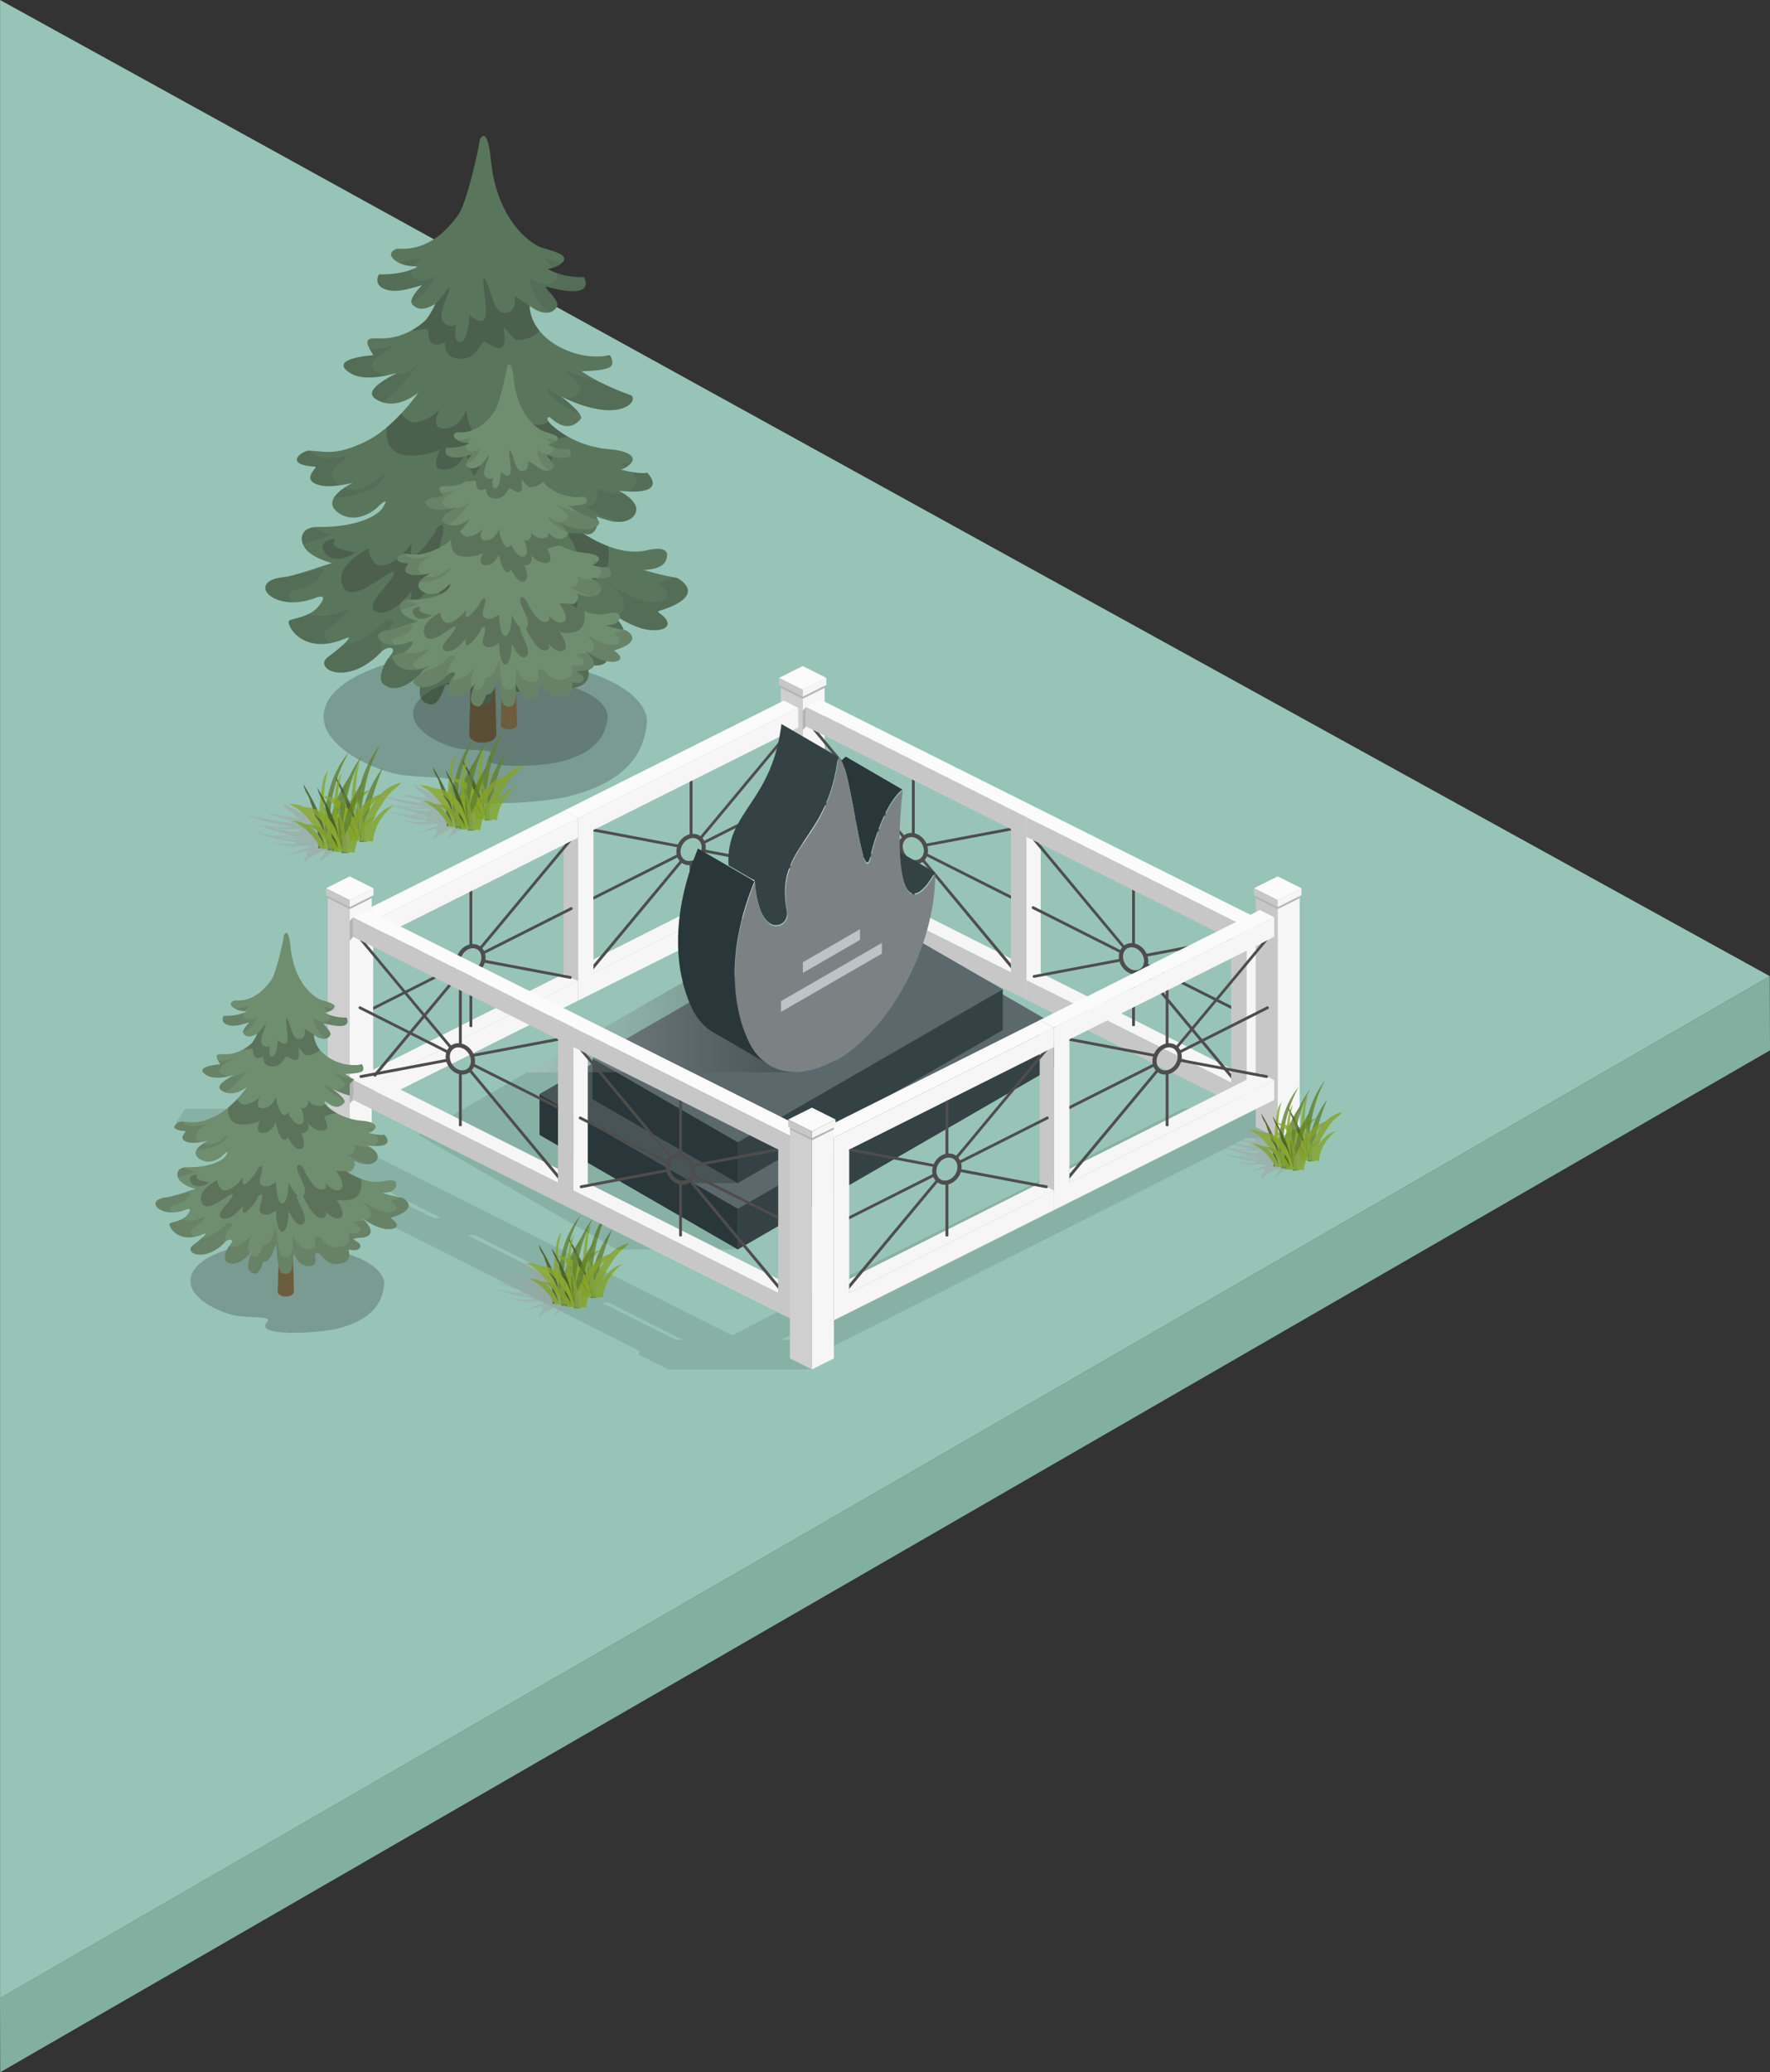 <svg xmlns="http://www.w3.org/2000/svg" xmlns:xlink="http://www.w3.org/1999/xlink" viewBox="0 0 2465.7 2886.2"><rect x="0" y="0" width="2465.7" height="2886.2" fill="#333333" stroke="none"/><defs><style>.cls-1{opacity:0.5;}.cls-1,.cls-15,.cls-18,.cls-20,.cls-32,.cls-35,.cls-37{mix-blend-mode:multiply;}.cls-2{fill:#a2a2a3;}.cls-3{opacity:0.79;}.cls-4{fill:#607f2b;}.cls-5{fill:#83a529;}.cls-6{fill:#425521;}.cls-7{fill:#89a827;}.cls-8{fill:#86a128;}.cls-9{fill:#82a329;}.cls-10{fill:#7b992a;}.cls-11{fill:#7da02a;}.cls-12{isolation:isolate;}.cls-13{fill:#83afa1;}.cls-14{fill:#97c4b7;}.cls-15,.cls-19{fill:#232020;}.cls-15,.cls-20{opacity:0.25;}.cls-16{fill:#6e5c3e;}.cls-17{fill:#59765c;}.cls-18,.cls-30,.cls-32{opacity:0.1;}.cls-21{fill:#6f8d6f;}.cls-22{fill:#f6f6f6;}.cls-22,.cls-23,.cls-24,.cls-25,.cls-26,.cls-27,.cls-28,.cls-29,.cls-30{fill-rule:evenodd;}.cls-23{fill:#cfcfcf;}.cls-24{fill:#fbfbfb;}.cls-25{fill:#c8c7c7;}.cls-26{fill:#b4b4b4;}.cls-27{fill:#4e4d4d;}.cls-28{fill:none;stroke:#4e4d4d;stroke-miterlimit:22.93;stroke-width:5.79px;}.cls-29{fill:#886d40;}.cls-30{fill:#010101;}.cls-31{fill:#bdc4c8;}.cls-33{fill:#5b696d;}.cls-34{fill:#29363a;}.cls-35,.cls-37{opacity:0.2;}.cls-36{fill:#344145;}.cls-37{fill:url(#_2_2);}.cls-38{fill:#eb8d48;}.cls-39{fill:#f0a54d;}.cls-40{fill:#7c8284;}</style><linearGradient id="_2_2" x1="735.83" y1="1419.89" x2="1101.19" y2="1419.89" gradientUnits="userSpaceOnUse"><stop offset="0" stop-color="#fff"/><stop offset="1" stop-color="#010101"/></linearGradient><symbol id="Новый_символ_9" data-name="Новый символ 9" viewBox="0 0 31.2 23.7"><g class="cls-1"><path class="cls-2" d="M15.2,23.4h0a7.9,7.9,0,0,1,3.3-2.3c0-.1,1.4-.5,1.5-.6h2.2V14.7H19.3a15,15,0,0,1-7.2-2.3,5.7,5.7,0,0,0,3.2,2.2h-.7l-.2-.2v.2A31.3,31.3,0,0,1,9,12.4a4.7,4.7,0,0,0-1.4-.8,4.4,4.4,0,0,0,2.3,2.1,2.5,2.5,0,0,0,.8,1L4.6,13.6a30.6,30.6,0,0,0,7.2,1.9l.5.3h-2A3.5,3.5,0,0,0,9.1,15l.4.6a49.2,49.2,0,0,1-8.3-1.5L0,13.8c3.6,1.6,6.8,1.9,9.6,2.7a41.2,41.2,0,0,1-6-.4h0c1.5.6,5.6.8,7.4.8l.4.3-.9.2a49,49,0,0,1-8.3-1.6,41.8,41.8,0,0,0,4.9,1.6l1.6.5-.9.3h0a.1.1,0,0,0-.1.1L5.8,18l1.4.4H6.9a52.9,52.9,0,0,1-5.3-1.2,32.4,32.4,0,0,0,8.8,2.2c-.1.4-.1-.1-.1.4a29.2,29.2,0,0,1-5.1-.4h0a14.2,14.2,0,0,0,4.6.8l-1.2.4,1.8-.4h2.9l-.2.2L9.4,21.7h0l-1.5.5,1.8-.4,3-.7h0a3.6,3.6,0,0,0-.2,1,2.1,2.1,0,0,0-.6,1.6c.6-1,2.7-2,4.1-2.7a3.1,3.1,0,0,0-.1.9A2.1,2.1,0,0,0,15.2,23.4ZM7.6,18.5l3.2.3-.2.2-3.4-.4Zm1.6-.4,1.4.3H8.2Z"/></g><g class="cls-3"><path class="cls-4" d="M17.4,11.4c-.1.6-.1,1.2-.2,1.7s-.4,2.6-.5,3.9a4.1,4.1,0,0,0,.3,3.1,1.4,1.4,0,0,0-.9,0c-.1-.6-.1-1.3-.2-2a28.4,28.4,0,0,1,1-8.7,19.8,19.8,0,0,1,3.9-7.8A30.9,30.9,0,0,0,17.4,11.4Z"/><path class="cls-4" d="M16.6,20.7A23.9,23.9,0,0,1,21.2,6.1c-1.9,4.8-3.5,9.8-3.1,14.8l-1.1.2h-.3A.6.6,0,0,1,16.6,20.7Z"/><path class="cls-5" d="M16.6,20.7c-.7-5.2-1.3-10.5.1-15.5A5.7,5.7,0,0,0,15.6,8a36.7,36.7,0,0,0-.1,12.8Z"/><path class="cls-6" d="M16.4,20l-1.6.7a24.3,24.3,0,0,0-1.6-9.3,5,5,0,0,0-.5-1.3,6,6,0,0,1-.9-2.2C14.1,11.6,16.2,15.7,16.4,20Z"/><path class="cls-7" d="M9,11.9a10,10,0,0,1,4.1,3.3,24.3,24.3,0,0,1,2,2.5,6.5,6.5,0,0,1,.9,3,.6.6,0,0,1,.8,0,17.3,17.3,0,0,0-1.4-4.4,7.6,7.6,0,0,0-2.9-3.5A5.3,5.3,0,0,0,9,11.9Z"/><path class="cls-8" d="M18.8,20a6,6,0,0,0-1.9.6,7.7,7.7,0,0,1,.7-3.6,19.6,19.6,0,0,1,2.7-4.9,8.8,8.8,0,0,1,4.6-3,7.7,7.7,0,0,1-1.6,1.5A18,18,0,0,0,20.7,14,8.8,8.8,0,0,0,19,18.1,4.1,4.1,0,0,1,18.8,20Z"/><path class="cls-9" d="M23.4,13.7a10.6,10.6,0,0,0-4.2,7.2,2.5,2.5,0,0,0-1.7.1,3,3,0,0,1,.2-1,18.3,18.3,0,0,1,2.1-3.9A7.9,7.9,0,0,1,23.4,13.7Z"/><path class="cls-10" d="M17.7,20.6c-.2-3.1-.5-6.4-2.2-9a40.2,40.2,0,0,1,1,5,27.1,27.1,0,0,1,.4,4.1Z"/><path class="cls-11" d="M16,20.3a8.2,8.2,0,0,0-2.4-3.6,6,6,0,0,0-4-1.5A11.2,11.2,0,0,1,15,20.3c.1.2.1.3.2.3h1.6Z"/></g><g class="cls-3"><path class="cls-4" d="M23.8,9.9l-.3,1.7c-.2,1.3-.3,2.6-.5,3.9a4.4,4.4,0,0,0,.4,3,1.2,1.2,0,0,0-1,.1c0-.7-.1-1.4-.1-2a29,29,0,0,1,.9-8.8A22.9,22.9,0,0,1,27.1,0,31.2,31.2,0,0,0,23.8,9.9Z"/><path class="cls-4" d="M22.9,19.1A23.5,23.5,0,0,1,27.6,4.6c-1.9,4.7-3.5,9.7-3.2,14.8H23C22.9,19.4,22.9,19.3,22.9,19.1Z"/><path class="cls-5" d="M22.9,19.1c-.6-5.2-1.3-10.5.1-15.5a6.9,6.9,0,0,0-1.1,2.8,36.7,36.7,0,0,0-.1,12.8Z"/><path class="cls-6" d="M22.7,18.5a4.7,4.7,0,0,0-1.5.6,26.8,26.8,0,0,0-1.6-9.3L19,8.5a6,6,0,0,1-.8-2.1C20.5,10.1,22.5,14.1,22.7,18.5Z"/><path class="cls-7" d="M15.4,10.3a11.7,11.7,0,0,1,4.1,3.3,15,15,0,0,1,1.9,2.5,4.9,4.9,0,0,1,.9,3.1.8.8,0,0,1,.9-.1,32.2,32.2,0,0,0-1.4-4.4,8.3,8.3,0,0,0-2.9-3.5A6.3,6.3,0,0,0,15.4,10.3Z"/><path class="cls-8" d="M25.2,18.4a4,4,0,0,0-1.9.7,7.8,7.8,0,0,1,.6-3.7,19.6,19.6,0,0,1,2.7-4.9,8.7,8.7,0,0,1,4.6-2.9A5,5,0,0,1,29.7,9a14,14,0,0,0-2.6,3.4,9.2,9.2,0,0,0-1.7,4.1A3.9,3.9,0,0,1,25.2,18.4Z"/><path class="cls-9" d="M29.8,12.1a10.2,10.2,0,0,0-4.2,7.2,3.2,3.2,0,0,0-1.7.1,1.2,1.2,0,0,1,.2-1,10.9,10.9,0,0,1,2.1-3.8A7,7,0,0,1,29.8,12.1Z"/><path class="cls-10" d="M24.1,19.1c-.3-3.2-.6-6.4-2.2-9.1a44.2,44.2,0,0,1,1,5,27.1,27.1,0,0,1,.4,4.1Z"/><path class="cls-11" d="M22.4,18.7a8.1,8.1,0,0,0-2.5-3.6,5.8,5.8,0,0,0-4-1.4,10.9,10.9,0,0,1,5.5,5.1.2.2,0,0,0,.2.2c0,.1.1.1.2.1h1.3Z"/></g><g class="cls-3"><path class="cls-4" d="M20.2,12.1l-.3,1.7c-.2,1.3-.3,2.6-.5,3.9a4.4,4.4,0,0,0,.4,3,1.2,1.2,0,0,0-1,.1c0-.7-.1-1.4-.1-2a29,29,0,0,1,.9-8.8,22.9,22.9,0,0,1,3.9-7.8A31.2,31.2,0,0,0,20.2,12.1Z"/><path class="cls-4" d="M19.3,21.3A23.9,23.9,0,0,1,24,6.8c-1.9,4.7-3.5,9.7-3.2,14.8H19.7c-.1,0-.2.1-.3,0S19.3,21.5,19.3,21.3Z"/><path class="cls-5" d="M19.3,21.3c-.6-5.1-1.3-10.5.1-15.5a6.9,6.9,0,0,0-1.1,2.8,36.7,36.7,0,0,0-.1,12.8Z"/><path class="cls-6" d="M19.1,20.7a3.9,3.9,0,0,0-1.5.6A26.8,26.8,0,0,0,16,12l-.6-1.3a6,6,0,0,1-.8-2.1C16.8,12.3,18.9,16.3,19.1,20.7Z"/><path class="cls-7" d="M11.8,12.5a11.7,11.7,0,0,1,4.1,3.3,15,15,0,0,1,1.9,2.5,4.9,4.9,0,0,1,.9,3.1,1,1,0,0,1,.9-.1,32.2,32.2,0,0,0-1.4-4.4,7.9,7.9,0,0,0-3-3.5A5.8,5.8,0,0,0,11.8,12.5Z"/><path class="cls-8" d="M21.5,20.7a3,3,0,0,0-1.8.6,7.8,7.8,0,0,1,.6-3.7A17.5,17.5,0,0,1,23,12.8a8.3,8.3,0,0,1,4.6-3,6.6,6.6,0,0,1-1.5,1.4,14,14,0,0,0-2.6,3.4,9.2,9.2,0,0,0-1.7,4.1A6.4,6.4,0,0,1,21.5,20.7Z"/><path class="cls-9" d="M26.2,14.4A9.8,9.8,0,0,0,22,21.5a3.2,3.2,0,0,0-1.7.1,1.2,1.2,0,0,1,.2-1,10.9,10.9,0,0,1,2.1-3.8A6,6,0,0,1,26.2,14.4Z"/><path class="cls-10" d="M20.5,21.3c-.3-3.1-.6-6.4-2.2-9.1a44.2,44.2,0,0,1,1,5c.3,1.5.2,2.6.4,4.1Z"/><path class="cls-11" d="M18.8,20.9a9.8,9.8,0,0,0-2.5-3.6,5.8,5.8,0,0,0-4-1.4A10.9,10.9,0,0,1,17.8,21c0,.1.1.2.2.3h1.5Z"/></g></symbol></defs><title>2_4</title><g class="cls-12"><g id="Слой_2" data-name="Слой 2"><g id="Слой_1-2" data-name="Слой 1"><g id="Fon"><polygon class="cls-13" points="0 2782.9 0.3 2886.2 2465.7 1462.9 2465.4 1359.6 0 2782.9"/><polygon class="cls-14" points="0.1 2782.9 2465.4 1359.6 0.1 0 0.1 2782.9"/></g><path class="cls-15" d="M451,1001.3c2.2,34.4,51.9,63.5,94.8,75.2,37,10,99.1,1,83.1,17.8-32.4,34,121,26.2,165,14.5,53-14.1,102.3-40.2,107.3-103.2,1.7-21.2-28.2-91.3-280.9-95C578.9,910,446.8,937.4,451,1001.3Z"/><path class="cls-16" d="M664.4,655.5l17.3.3,9.8,368.1s-2,10.5-19.3,10.5-18.6-10.4-18.6-10.4Z"/><path class="cls-17" d="M943.1,804.9a385.2,385.2,0,0,1-46.4-11.1c26.8-1.1,30-11.1,31.1-13.8,6-14.9-5.9-18.4-26.6-13.6-33.8,7.8-69.8-11.1-89.2-23.8,9.2,3.8,17.7,1.5,21-15.2.4-2-.6-4.9-2.5-8.1,10.4,3.8,20,6.7,24,7.2,26.9,3.3,35.1-12.9,30.8-22.4-6-13.3-24.9-20.8-22.4-20.5,71.8,7.4,38.7-25.2,38.7-25.2s-9.4,2.8-36.8-4.4a26.2,26.2,0,0,0,5.6-2.2c22.1-12.6,9-23.5-21.5-26.1-50.5-4.3-79-32.1-83.4-36.7s-2.9-9.5.4-7.6,24.2,24.7,42.9,2.3c5.8-7-27.5-31.7-27.5-31.7,85.3,42,110.9,3.3,96.5-1.9-46.6-16.8-67.6-33.1-67.6-33.1s23.8,0,36.4-4.2,2.8-18.2,2.8-18.2-30.6,8.3-66.8-9.8C736,461.5,737.9,426,737.9,426s25.2,20.6,37.8,1.4c6.2-9.4-25-31.1-11.7-27.5,69,18.7,49.4-14,49.4-14s-28.1,1.7-50.3-11.3c10-1.7,17.1-5.4,20.5-9.2,7.8-8.8-3.3-13.1-28.9-20.5-10.7-3.1-62-33.1-70.9-122.3-5.2-51.3-15.4-28-15.4-28s-3.8,22.4-5.6,28c0,0-13.4,60.6-23.8,75.6-40.2,57.9-82.1,46.7-86.8,48.5-15.9,6.4-3.5,17.7,10,21.9,11.8,3.8,25,.5,15.2,5.2-20.1,9.5-49.5,8.4-49.5,8.4s-10.7,18.2,15.9,22.4c13.5,2.1,30.6-3.7,44.2-7.4-10.4,10.6-18.4,21.6-13.4,27,9,9.7,20.4,5.6,31.8-.8a111.3,111.3,0,0,1-13.3,22.5c-12.3,11.2-29.9,22.3-52.1,24.9-19.7,2.3-40.1-6.5-22.4,21.5a18.4,18.4,0,0,0,1.7,2.2l-4.5.6c-61.6,6.5-30.1,24.8-20.5,28,25.2,8.4,62.3-6.2,56-2.8-26.6,14-41.7,26.5-28,35.4,28.5,18.7,59.7-9.3,59.7-9.3s-33.2,49-73.8,68.6-54.5,14-78.3,12.6c-8.9-.5-38.3,19.6,8.4,22.4,4.5.2-22.8,19.4,7.5,26.1,16.8,3.7,44.7-3.7,44.7-3.7s-43.6,20.7-23.3,39.2,47.1,5.5,58.3-5.7c8.2-8.1,15.7-12.4,5.6,2.9-13.8,15.9-48.2,25.8-89.5,25.1-21.3-.3-27,15.3-18.2,28.7s31.4,19.6,37.8,21.7c-11.4,3.3-53.8,18.4-66.8,19.6-54.7,5.2-14,51.3,43.9,28.9,7.2-2.8,16.7-4.3,5.6,10.3-14.9,19.6-43.6,17.3-42.9,23.3,1.4,13.1,27,45.8,80.2,22.4,9.8-4.2-.9,8.4-25.2,26.2-21.8,15.9,26.1,42.9,73.7-6.6,9.5-9.8,23.6-7.5,13.1,4.7s-17.3,32.8-10.2,39.2c25.2,22.4,61.6-24.3,61.6-24.3s-27.1,49.5,5.5,53.2c11.2,1.3,19.7-28,19.7-28s14.8,7.5,27.9-37.3c4.2-14.3,2,57.5,14.9,63.4,34.5,15.9,24.3-48.5,24.3-48.5,3.7-1.8,10.2,31.7,36.4,32.7,30.1,1.1,10.7-24.1,18.6-29,11.6-7,18.9,25.6,48.6,24.3,43.8-1.9,23.2-35.2,28.9-33.6,23.3,6.6,32.3-7.8,21.4-15.8-4.1-3.1-8.1-5.8-12-8.3,4.1-1.7,7.9-2.9,11.1-2.9,38,0,36.9-21,9.3-45.8-3-2.6,29.9,23.4,57,25.2,24.7,1.7,31.7-10.2,11.1-24.2-4.6-3.2,6.1-2.4,24.3-12.1C977.8,822.1,943.1,804.9,943.1,804.9Z"/><g class="cls-18"><path class="cls-19" d="M841.7,495.9c3.2,1.6,6.8,3.2,10.6,4.9a25,25,0,0,0-2.9-6.2A49,49,0,0,1,841.7,495.9Z"/><path class="cls-19" d="M877.8,550.1a360.6,360.6,0,0,1-44.9-19.4c-14-2.3-31-7.8-51.6-17.9,0,0,33.3,24.7,27.5,31.7-8.4,10-17.1,11-24.6,8.9C867.2,593,892.1,555.2,877.8,550.1Z"/><path class="cls-19" d="M774.9,380.1c1.6,3,2.2,5.9.8,8.1-12.6,19.2-37.8-1.4-37.8-1.4s-1.4,26.1,27.6,48.2c3.8-.9,7.3-3.2,10.2-7.6,6.2-9.4-25-31.1-11.7-27.5,69,18.7,49.4-14,49.4-14S794.1,387.1,774.9,380.1Z"/><path class="cls-19" d="M783.8,365.1a190.3,190.3,0,0,1-19.8-4.4c-7.8-2.1-.3,4.5,6,12.3,6.4-2,11.1-4.8,13.6-7.6Z"/><path class="cls-19" d="M543.8,404.6c13.5,2.1,30.6-3.7,44.2-7.4-8.7,8.9-15.6,18-14.8,23.9a107.2,107.2,0,0,0,19.9-14.4,110.7,110.7,0,0,0,13.3-22.4c-11.4,6.3-22.8,10.4-31.8.7-2.2-2.4-1.8-5.9.2-10.1-19.9,8.3-46.9,7.3-46.9,7.3S517.2,400.4,543.8,404.6Z"/><path class="cls-19" d="M880.2,657.4a30.1,30.1,0,0,1,5.1,7.5c2.7,6.1.3,15-8.8,19.7,53.7,2,25.1-26.2,25.1-26.2S895.8,660.1,880.2,657.4Z"/><path class="cls-19" d="M872.4,650.6a30.4,30.4,0,0,0,6.4-5.2c-4.6-.1-9.9-.4-15.9-1C861.6,644.2,866.6,646.4,872.4,650.6Z"/><path class="cls-19" d="M554.9,365.6a38.7,38.7,0,0,0,7.3,3c5.6,1.8,11.4,2,15,2.2A97.6,97.6,0,0,1,588,358.1C577.9,360.8,566,364.6,554.9,365.6Z"/><path class="cls-19" d="M436.1,734.4c-13.8,2.3-18.4,13-14.1,23.6,15.9-4.9,33.4-11,40.2-12.9C457.8,743.7,446.1,740.6,436.1,734.4Z"/><path class="cls-19" d="M782.3,552.8c-8.3-3.1-14.7-9.6-16.4-10.6-3.3-1.9-3.4,1.5-.4,7.7,3,3.1,17.3,17.1,42.1,26.9C802.2,568.2,786.4,555.9,782.3,552.8Z"/><path class="cls-19" d="M885.3,704.1c-3.5-7.8-11.4-13.5-16.8-17a46,46,0,0,1-14,.2c-4-.5-13.6-3.4-24-7.2,1.9,3.3,2.9,6.1,2.5,8.1-3.3,16.7-11.8,19-21,15.2,12.4,8.1,31.7,18.8,52.8,23.4C883.4,725.3,889,712.3,885.3,704.1Z"/><path class="cls-19" d="M530.9,908.2c-1.9-8.7,3.8-23.7,12.9-34.3,10.5-12.2-3.6-14.5-13.1-4.7-18.7,19.5-37.5,27.1-52.1,28.2A223.9,223.9,0,0,1,457,915c-21.8,15.9,26.1,42.9,73.7-6.6Z"/><path class="cls-19" d="M457,875.8c24.3-17.8,35-30.4,25.2-26.2-22.1,9.7-39.4,9.8-52.2,5.5-13.9,7-28.5,7-28,11.3,1.2,11.3,20.5,37.1,59.9,29C451.1,891.4,447.7,882.6,457,875.8Z"/><path class="cls-19" d="M588.2,935.9c-11-14.2,7-47.1,7-47.1s-30.3,38.9-54.8,28.6c-8.9,12.8-13.2,29.2-6.8,34.9C552,968.7,576.5,948.1,588.2,935.9Z"/><path class="cls-19" d="M526.5,666.8c-9.2,9.2-28.9,19.7-47,12.6-5.7,3.9-11.8,9-14.8,14.7,31.2-2.6,56.2-11.5,67.4-24.5C542.2,654.3,534.7,658.6,526.5,666.8Z"/><path class="cls-19" d="M840.5,859c-3.2,0-7,1.2-11.1,3,3.9,2.4,7.9,5.1,12,8.2,10.9,8,1.9,22.4-21.4,15.8-5.7-1.6,14.9,31.7-28.9,33.6-29.7,1.3-37-31.3-48.6-24.2-7.9,4.8,11.5,30-18.6,28.9-26.2-.9-32.7-34.5-36.4-32.7,0,0,10.2,64.4-24.3,48.5-12.9-5.9-10.7-77.7-14.9-63.4-13.1,44.8-27.9,37.3-27.9,37.3s-8.5,29.3-19.7,28a19,19,0,0,1-10.2-3.9c-6,14.7-12.9,40.5,10.2,43.1,11.2,1.3,19.7-28,19.7-28s14.8,7.5,27.9-37.3c4.2-14.3,2,57.5,14.9,63.4,34.5,15.9,24.3-48.5,24.3-48.5,3.7-1.8,10.2,31.7,36.4,32.7,30.1,1.1,10.7-24.1,18.6-29,11.6-7,18.9,25.6,48.6,24.3,43.8-1.9,23.2-35.2,28.9-33.6,23.3,6.6,32.3-7.8,21.4-15.8-4.1-3.1-8.1-5.8-12-8.3,4.1-1.7,7.9-2.9,11.1-2.9,35.3,0,36.8-18.2,14.7-40.6A67.8,67.8,0,0,1,840.5,859Z"/><path class="cls-19" d="M943.1,804.9l-4.7-.9c-15.9,7.7-24.8,7.2-20.5,10.2,20.6,14,13.6,25.9-11.1,24.2-27.1-1.8-60-27.8-57-25.1,22.8,20.4,27.5,38.2,7.1,43.8,10.7,7,31.6,19.3,49.9,20.5,24.7,1.7,31.7-10.2,11.1-24.2-4.6-3.2,6.1-2.4,24.3-12.1C977.8,822.1,943.1,804.9,943.1,804.9Z"/><path class="cls-19" d="M495.3,523.1c14.3,4.8,32.6,2.1,44.4-.5a36.8,36.8,0,0,1-16.4-6.1c-13.7-8.9,1.4-21.4,28-35.4,4.7-2.5-15.2,5.1-36.1,5.4l3.4,5.8a18.4,18.4,0,0,0,1.7,2.2l-4.5.6C454.2,501.6,485.7,519.9,495.3,523.1Z"/><path class="cls-19" d="M402,827.2c-.7-6,28-3.7,42.9-23.3,11.1-14.6,1.6-13-5.6-10.2a88,88,0,0,1-25,5.8c-7.9,2.3-14.8,4-18.9,4.4-43.8,4.2-26.5,34.5,11.8,35C404.1,834.6,402.3,830.4,402,827.2Z"/><path class="cls-19" d="M546.4,522.9c-23.5,12.9-35.9,24.5-23.1,32.8a41.5,41.5,0,0,0,10,4.8c28.8-22.6,49.7-53.3,49.7-53.3S566.4,522.1,546.4,522.9Z"/><path class="cls-19" d="M439.3,650c4.5.2-22.8,19.4,7.5,26.1,7.6,1.7,17.5,1.1,26.1-.1a39.1,39.1,0,0,1-4.7-3.6c-20.3-18.5,23.3-39.2,23.3-39.2s-27.9,7.4-44.7,3.7c-9.7-2.1-13.5-5.6-14.3-9.2h-1.6C422,627.1,392.6,647.2,439.3,650Z"/></g><path class="cls-15" d="M751.6,460.8c-14.6-18-13.7-34.8-13.7-34.8l-21-14s3.7,21.5-11.2,23.8c-18.2,2.8-19.6-26.6-28-43.3-10.7-21.4,1.4,30.7-1.4,47.5s-22.4-1.4-22.4-1.4-1.4,36.4-12.6,37.8-5.6-25.2-5.6-25.2-4.3,6.7-15.4,0c-14-8.4,4.2-39.2,5.6-47.6s-4.2,4.2-19.5,19.8a111.3,111.3,0,0,1-13.3,22.5,107.2,107.2,0,0,1-18.8,13.7c8.1,3.3,22.2-6.6,22.2,2.8,0,28,23.8,14,23.8,14s-2.9,18.6,14,22.4c30.8,7,35-26.6,42-22.4,12.9,7.8,32.2,21,25.2-19.6-.9-5.2,14.3,16.8,18.2,16.8C736.9,473.6,746.9,465.8,751.6,460.8Z"/><path class="cls-15" d="M791,608.1c-14.6-8.3-23.2-16.7-25.5-19.1a23.4,23.4,0,0,1-1.2-3c-2.2,3.3-7.3,6.8-19.4,5.2A28.4,28.4,0,0,1,724,577.6c1.2,5.3,1.1,11.6-4.3,16.4-11.2,9.8-15.4-7-9.8,7s8.4,33.6-5.6,33.6-26.6-28-26.6-28-8.4,15.4-18.2-2.8-9.8-33.6-9.8-33.6-8.4,26.6-30.8,26.6-5.6-28-5.6-28a56.3,56.3,0,0,1-36.4,19.6c-6.7.8-15.4-8.9-17.9-12.6a225.4,225.4,0,0,1-20.4,19.5c-1.2,14.6,1.3,38.3,31.3,39.3a105.9,105.9,0,0,0,43.4-8.4s-16.8,28,5.6,28,30.8-26.6,30.8-26.6,0,15.4,9.8,33.6,18.2,2.8,18.2,2.8,12.6,28,26.6,28,11.2-19.6,5.6-33.6-1.4,2.8,9.8-7c9.6-8.5,2.6-22.1.5-25.7,2.5,3.9,13.5,19.6,31.7,22.9,30.7,5.6,9.8-30.8,9.8-30.8S764.1,612,791,608.1Z"/><g class="cls-20"><path class="cls-19" d="M450.2,765.4c12.6,26.6,44.8,4.2,44.8,4.2-9.8-2.8-37.1-5.6-28.6-16.8C470.2,747.7,444.1,752.5,450.2,765.4Z"/><path class="cls-19" d="M821.9,809.5c28.7-5.3,27.5-35,25.2-48.8A185.4,185.4,0,0,1,813,743.2c-16.1-.9-23.4-.9-23.4-.9s25.2,35,9.8,43.4-36.3-16.8-36.3-16.8,11.1,16.8-8.4,16.8-42-50.4-42-50.4-14-17-14,1.4c0,11.5,30,53.1,13.1,63.4l.9,1s22.4,50.4,42,50.4,8.4-16.8,8.4-16.8,20.9,25.2,36.3,16.8-9.8-43.4-9.8-43.4S799.8,813.6,821.9,809.5Z"/><path class="cls-19" d="M822.1,743.8h-.2l-8-.4A15.5,15.5,0,0,0,822.1,743.8Z"/><path class="cls-19" d="M698.9,798.7c-10.7-8.2-19.8-29.8-19.8-29.8s0,46.2-14,49-15.4-49-15.4-49l-15.4,8.4s-28.8,7.4-21-19.6c12.6-43.4-5.6-21-5.6-21s-2.8,11.2-22.4,30.8-11.2-11.2-11.2-11.2-26.6,36.6-47.6,30.8c-7.3-2-14.5-18.2-12.6-23.8-19.7,11.2-43.4,28-37.8,49,10.6,39.5,74.5-29,72.8-14-1.4,12.6-47.6,47.6-22.4,54.6,21,5.8,47.6-30.8,47.6-30.8s-8.4,30.8,11.2,11.2,22.4-30.8,22.4-30.8,18.2-22.4,5.6,21c-7.8,26.9,21,19.6,21,19.6l15.4-8.4s1.4,51.8,15.4,49,14-49,14-49,15.9,38.1,30.8,32.2c21-8.4-11.2-52.5-11.2-64.4C698.7,801,698.8,799.8,698.9,798.7Z"/></g><path class="cls-15" d="M575.6,996c1.4,20.7,31.3,38.2,57.1,45.2,22.2,6.1,59.6.6,50,10.7-19.5,20.5,72.7,15.8,99.2,8.8,31.9-8.5,61.5-24.2,64.6-62.1,1-12.8-17-54.9-169-57.2C652.6,941.1,573.1,957.6,575.6,996Z"/><path class="cls-16" d="M704,788l10.4.2,5.9,221.4s-1.2,6.3-11.6,6.3-11.2-6.2-11.2-6.2Z"/><path class="cls-21" d="M871.7,877.8a232.3,232.3,0,0,1-28-6.6c16.1-.7,18.1-6.7,18.7-8.3,3.6-9-3.5-11.1-16-8.2-20.3,4.7-41.9-6.7-53.6-14.3,5.5,2.3,10.6.9,12.7-9.1.2-1.3-.4-3-1.6-4.9,6.2,2.2,12,4,14.4,4.3,16.2,2,21.1-7.7,18.6-13.5-3.6-8-15-12.5-13.5-12.3,43.2,4.5,23.3-15.2,23.3-15.2s-5.6,1.7-22.1-2.6a14.2,14.2,0,0,0,3.3-1.3c13.3-7.6,5.4-14.1-12.9-15.7-30.4-2.6-47.5-19.3-50.1-22s-1.8-5.8.1-4.7,14.6,14.9,25.9,1.4c3.5-4.2-16.6-19-16.6-19,51.3,25.2,66.7,2,58.1-1.2-28.1-10.1-40.7-19.9-40.7-19.9s14.3,0,21.9-2.5,1.7-10.9,1.7-10.9-18.4,4.9-40.2-5.9c-28-14.1-26.9-35.4-26.9-35.4s15.2,12.3,22.7.8c3.8-5.6-15-18.7-7-16.5,41.6,11.2,29.8-8.4,29.8-8.4s-17,1-30.3-6.8c6-1,10.3-3.3,12.3-5.6,4.7-5.3-2-7.8-17.4-12.3-6.4-1.9-37.3-19.9-42.6-73.5-3.1-30.9-9.3-16.9-9.3-16.9s-2.3,13.5-3.4,16.9c0,0-8,36.4-14.3,45.4-24.1,34.8-49.4,28.1-52.2,29.2-9.5,3.8-2.1,10.6,6.1,13.2s15,.3,9.1,3.1c-12.1,5.7-29.8,5-29.8,5s-6.4,11,9.6,13.5c8.1,1.3,18.4-2.2,26.6-4.4-6.3,6.4-11.1,13-8.1,16.2,5.4,5.8,12.3,3.4,19.1-.5a66.3,66.3,0,0,1-8,13.5c-7.4,6.8-17.9,13.5-31.3,15-11.8,1.4-24.1-3.9-13.5,12.9l1,1.4-2.7.3c-37,4-18.1,14.9-12.3,16.9,15.1,5,37.5-3.7,33.7-1.7-16,8.4-25.1,15.9-16.9,21.3,17.2,11.2,35.9-5.6,35.9-5.6s-19.9,29.5-44.3,41.2-32.8,8.5-47.1,7.6c-5.4-.3-23,11.8,5,13.5,2.7.2-13.7,11.7,4.5,15.7,10.1,2.2,26.9-2.2,26.9-2.2s-26.2,12.4-14,23.5,28.4,3.4,35.1-3.3c4.9-5,9.4-7.5,3.4,1.6-8.4,9.6-29,15.6-53.9,15.2-12.8-.2-16.2,9.2-11,17.2s19,11.8,22.8,13.1c-6.9,2-32.4,11-40.2,11.8-32.9,3.1-8.4,30.9,26.4,17.4,4.4-1.7,10.1-2.6,3.4,6.1-9,11.8-26.2,10.5-25.8,14.1.9,7.9,16.2,27.5,48.2,13.4,5.9-2.5-.5,5.1-15.1,15.8-13.1,9.6,15.7,25.8,44.3-4,5.7-5.9,14.2-4.5,7.9,2.8s-10.4,19.8-6.1,23.6c15.1,13.5,37-14.6,37-14.6s-16.3,29.8,3.3,32c6.7.8,11.8-16.8,11.8-16.8s9,4.5,16.8-22.5c2.5-8.6,1.2,34.6,9,38.2,20.8,9.5,14.6-29.2,14.6-29.2,2.2-1.1,6.2,19.1,21.9,19.6,18.1.7,6.5-14.4,11.2-17.3,7-4.3,11.3,15.3,29.2,14.5,26.4-1.1,14-21.1,17.4-20.2,14,4,19.4-4.7,12.9-9.5a84,84,0,0,0-7.2-4.9,16.8,16.8,0,0,1,6.6-1.8c22.9,0,22.2-12.7,5.7-27.5-1.8-1.6,17.9,14,34.2,15.1s19.1-6.2,6.7-14.6c-2.8-1.9,3.7-1.4,14.6-7.3C892.5,888.2,871.7,877.8,871.7,877.8Z"/><g class="cls-18"><path class="cls-19" d="M810.6,692l6.4,3a14.1,14.1,0,0,0-1.7-3.7A40.2,40.2,0,0,1,810.6,692Z"/><path class="cls-19" d="M832.4,724.6a200.2,200.2,0,0,1-27.1-11.7c-8.3-1.4-18.6-4.6-31-10.7,0,0,20.1,14.9,16.6,19.1-5.1,6-10.3,6.6-14.8,5.3C826,750.4,840.9,727.7,832.4,724.6Z"/><path class="cls-19" d="M770.5,622.4c.9,1.8,1.3,3.5.4,4.9-7.5,11.5-22.7-.9-22.7-.9s-.8,15.7,16.6,29a9.9,9.9,0,0,0,6.1-4.6c3.8-5.6-15-18.7-7-16.5,41.6,11.2,29.8-8.4,29.8-8.4A64.8,64.8,0,0,1,770.5,622.4Z"/><path class="cls-19" d="M775.8,613.4a118.3,118.3,0,0,1-11.9-2.7c-4.7-1.3-.2,2.7,3.6,7.4,3.9-1.2,6.7-2.9,8.2-4.6Z"/><path class="cls-19" d="M631.5,637.1c8.1,1.3,18.4-2.2,26.6-4.4-5.3,5.3-9.4,10.8-9,14.3a63.8,63.8,0,0,0,12-8.6,66.3,66.3,0,0,0,8-13.5c-6.8,3.8-13.7,6.3-19.1.4-1.3-1.4-1.1-3.6.1-6-12,5-28.2,4.3-28.2,4.3S615.5,634.6,631.5,637.1Z"/><path class="cls-19" d="M833.8,789.2a18,18,0,0,1,3.1,4.5c1.6,3.7.2,9-5.3,11.8,32.3,1.2,15.1-15.8,15.1-15.8S843.2,790.8,833.8,789.2Z"/><path class="cls-19" d="M829.1,785.1A19.6,19.6,0,0,0,833,782c-2.8-.1-6-.3-9.6-.7C822.6,781.2,825.6,782.5,829.1,785.1Z"/><path class="cls-19" d="M638.2,613.7a25.3,25.3,0,0,0,4.4,1.8,37.3,37.3,0,0,0,9,1.3,53.2,53.2,0,0,1,6.5-7.7C652,610.7,644.8,613.1,638.2,613.7Z"/><path class="cls-19" d="M566.7,835.5c-8.3,1.3-11,7.8-8.5,14.2,9.6-3,20.1-6.6,24.2-7.8C579.8,841.1,572.7,839.2,566.7,835.5Z"/><path class="cls-19" d="M774.9,726.2c-5-1.8-8.8-5.7-9.9-6.3s-2,.9-.1,4.6c1.8,1.9,10.3,10.3,25.3,16.2C786.9,735.5,777.4,728.1,774.9,726.2Z"/><path class="cls-19" d="M836.9,817.2c-2.1-4.6-6.9-8.1-10.2-10.2a28.9,28.9,0,0,1-8.4.1c-2.4-.3-8.2-2-14.4-4.3,1.2,2,1.8,3.7,1.6,4.9-2.1,10-7.2,11.4-12.7,9.1,7.5,4.9,19.1,11.3,31.8,14.1C835.8,830,839.1,822.2,836.9,817.2Z"/><path class="cls-19" d="M623.7,940c-1.2-5.2,2.3-14.2,7.8-20.6s-2.2-8.7-7.9-2.8c-11.3,11.7-22.6,16.3-31.3,16.9a145.3,145.3,0,0,1-13,10.6c-13.1,9.6,15.7,25.8,44.3-4C623.7,940.1,623.7,940.1,623.7,940Z"/><path class="cls-19" d="M579.3,920.5c14.6-10.7,21-18.3,15.1-15.7-13.3,5.8-23.7,5.8-31.4,3.3-8.3,4.2-17.1,4.2-16.8,6.8.7,6.8,12.3,22.3,36,17.4C575.7,929.9,573.7,924.6,579.3,920.5Z"/><path class="cls-19" d="M658.2,956.7c-6.6-8.6,4.2-28.3,4.2-28.3s-18.2,23.3-32.9,17.2c-5.4,7.6-8,17.5-4.1,20.9C636.4,976.4,651.1,964,658.2,956.7Z"/><path class="cls-19" d="M621.1,794.8c-5.6,5.5-17.4,11.8-28.3,7.6-3.4,2.3-7.1,5.4-8.9,8.8,18.8-1.5,33.8-6.9,40.6-14.7S626,789.9,621.1,794.8Z"/><path class="cls-19" d="M809.9,910.4a16.8,16.8,0,0,0-6.6,1.8c2.3,1.4,4.7,3.1,7.2,4.9,6.5,4.9,1.1,13.5-12.9,9.6-3.4-1,9,19-17.4,20.2-17.9.7-22.2-18.9-29.2-14.6-4.7,2.9,6.9,18-11.2,17.4-15.7-.6-19.7-20.8-21.9-19.7,0,0,6.2,38.8-14.6,29.2-7.8-3.6-6.5-46.7-9-38.1-7.8,26.9-16.8,22.4-16.8,22.4s-5.1,17.6-11.8,16.8a11,11,0,0,1-6.1-2.3c-3.6,8.8-7.8,24.3,6.1,25.9,6.7.8,11.8-16.8,11.8-16.8s9,4.5,16.8-22.5c2.5-8.6,1.2,34.6,9,38.2,20.8,9.5,14.6-29.2,14.6-29.2,2.2-1.1,6.2,19.1,21.9,19.6,18.1.7,6.5-14.4,11.2-17.3,7-4.3,11.3,15.3,29.2,14.5,26.4-1.1,14-21.1,17.4-20.2,14,4,19.4-4.7,12.9-9.5a84,84,0,0,0-7.2-4.9,16.8,16.8,0,0,1,6.6-1.8c21.3,0,22.2-11,8.9-24.5A37.5,37.5,0,0,1,809.9,910.4Z"/><path class="cls-19" d="M871.7,877.8l-2.9-.5c-9.5,4.7-14.9,4.4-12.3,6.2,12.4,8.4,8.1,15.6-6.7,14.5s-36-16.7-34.2-15.1c13.6,12.3,16.4,23,4.2,26.4,6.4,4.2,19,11.6,30,12.3,14.8,1,19.1-6.2,6.7-14.6-2.8-1.9,3.7-1.4,14.6-7.3C892.5,888.2,871.7,877.8,871.7,877.8Z"/><path class="cls-19" d="M602.3,708.4c8.6,2.8,19.6,1.2,26.7-.3a22.8,22.8,0,0,1-9.9-3.7c-8.2-5.3.9-12.9,16.9-21.3,2.8-1.5-9.2,3.1-21.7,3.3a32.9,32.9,0,0,0,2,3.4l1,1.4-2.7.3C577.6,695.5,596.5,706.4,602.3,708.4Z"/><path class="cls-19" d="M546.2,891.3c-.4-3.6,16.8-2.2,25.8-14,6.7-8.8,1-7.9-3.4-6.2a49.1,49.1,0,0,1-15,3.5,70,70,0,0,1-11.4,2.7c-26.3,2.5-15.9,20.7,7.1,21A15.4,15.4,0,0,1,546.2,891.3Z"/><path class="cls-19" d="M633,708.3C618.9,716,611.4,723,619.1,728a28.1,28.1,0,0,0,6.1,2.9c17.3-13.6,29.8-32.1,29.8-32.1S645.1,707.8,633,708.3Z"/><path class="cls-19" d="M568.6,784.7c2.7.2-13.7,11.7,4.5,15.7,4.6,1,10.6.6,15.7-.1a25.5,25.5,0,0,1-2.8-2.1c-12.2-11.2,14-23.6,14-23.6s-16.8,4.5-26.9,2.2c-5.8-1.3-8.1-3.3-8.6-5.5h-.9C558.2,770.9,540.6,783,568.6,784.7Z"/></g><path class="cls-15" d="M756.4,670.9c-8.7-10.8-8.2-20.9-8.2-20.9l-12.6-8.4s2.2,12.9-6.8,14.3c-10.9,1.7-11.7-16-16.8-26.1-6.4-12.8.9,18.5-.8,28.6s-13.5-.8-13.5-.8-.8,21.9-7.6,22.7-3.3-15.2-3.3-15.2-2.7,4-9.3,0c-8.4-5,2.5-23.5,3.4-28.6s-2.6,2.6-11.8,11.9a66.3,66.3,0,0,1-8,13.5,63.5,63.5,0,0,1-11.3,8.3c4.9,2,13.4-4,13.4,1.7,0,16.8,14.3,8.4,14.3,8.4s-1.7,11.2,8.4,13.5c18.5,4.2,21.1-16,25.3-13.5,7.7,4.7,19.3,12.6,15.1-11.8-.5-3.1,8.6,10.1,11,10.1C747.6,678.6,753.7,673.9,756.4,670.9Z"/><path class="cls-15" d="M780.2,759.5a68.6,68.6,0,0,1-15.3-11.4,9.7,9.7,0,0,1-.8-1.9c-1.3,2-4.4,4.1-11.7,3.1a16.5,16.5,0,0,1-12.5-8.2c.7,3.2.6,7.1-2.6,9.9-6.8,5.9-9.3-4.2-5.9,4.2s5,20.2-3.4,20.2-16-16.8-16-16.8-5,9.3-10.9-1.7-5.9-20.2-5.9-20.2-5.1,16-18.6,16-3.3-16.8-3.3-16.8a34,34,0,0,1-21.9,11.8c-4,.4-9.3-5.4-10.8-7.6a137.1,137.1,0,0,1-12.2,11.7c-.8,8.8.7,23,18.8,23.6a62.8,62.8,0,0,0,26.1-5s-10.1,16.8,3.3,16.8,18.6-16,18.6-16,0,9.3,5.9,20.2,10.9,1.7,10.9,1.7,7.6,16.8,16,16.8,6.7-11.7,3.4-20.2-.9,1.7,5.9-4.2,1.5-13.3.3-15.4c1.5,2.3,8.1,11.7,19,13.7,18.5,3.4,5.9-18.5,5.9-18.5S764,761.9,780.2,759.5Z"/><g class="cls-20"><path class="cls-19" d="M575.2,854.1c7.6,16,26.9,2.6,26.9,2.6-5.8-1.7-22.3-3.4-17.2-10.1C587.2,843.5,571.5,846.4,575.2,854.1Z"/><path class="cls-19" d="M798.7,880.7c17.3-3.3,16.6-21.1,15.2-29.4a114.2,114.2,0,0,1-20.5-10.5c-9.7-.5-14.1-.5-14.1-.5s15.2,21,5.9,26-21.8-10.1-21.8-10.1,6.7,10.1-5.1,10.1S733,836,733,836s-8.4-10.2-8.4.9c0,6.9,18.1,31.9,7.9,38.1l.5.6s13.5,30.3,25.3,30.3,5.1-10.1,5.1-10.1S776,911,785.2,905.9s-5.9-26.1-5.9-26.1S785.4,883.1,798.7,880.7Z"/><path class="cls-19" d="M798.8,841.1h-.1l-4.7-.3A8,8,0,0,0,798.8,841.1Z"/><path class="cls-19" d="M724.8,874.1c-6.5-4.9-11.9-17.9-11.9-17.9s0,27.8-8.5,29.5-9.2-29.5-9.2-29.5l-9.3,5.1s-17.3,4.4-12.6-11.8c7.6-26.1-3.4-12.6-3.4-12.6s-1.7,6.7-13.5,18.5-6.7-6.7-6.7-6.7-16,22-28.6,18.5c-4.5-1.2-8.7-11-7.6-14.3-11.9,6.7-26.1,16.8-22.7,29.4,6.3,23.8,44.8-17.4,43.8-8.4s-28.7,28.6-13.5,32.9c12.6,3.5,28.6-18.6,28.6-18.6s-5,18.6,6.7,6.8,13.5-18.6,13.5-18.6,11-13.4,3.4,12.7c-4.7,16.1,12.6,11.7,12.6,11.7l9.3-5s.8,31.1,9.2,29.5,8.5-29.5,8.5-29.5,9.6,22.9,18.5,19.4c12.6-5.1-6.8-31.6-6.8-38.8A15.2,15.2,0,0,1,724.8,874.1Z"/></g><use width="31.2" height="23.67" transform="translate(339.5 1036.6) scale(7.03)" xlink:href="#Новый_символ_9"/><polygon class="cls-22" points="1118.2 970.5 1118.2 1292.3 1148.8 1277 1148.8 955.2 1118.2 970.5"/><polygon class="cls-23" points="1118.2 970.5 1118.2 1292.3 1087.6 1277 1087.6 955.2 1118.2 970.5"/><polygon class="cls-24" points="1151.2 944.2 1118.2 960.7 1085.2 944.2 1118.2 927.6 1151.2 944.2"/><polygon class="cls-22" points="1118.2 960.7 1118.2 970.5 1151.2 954 1151.2 944.2 1118.2 960.7"/><polygon class="cls-25" points="1118.2 960.7 1118.2 970.5 1085.2 954 1085.2 944.2 1118.2 960.7"/><polygon class="cls-26" points="1118.2 970.5 1118.2 973.3 1148.8 958 1148.8 955.2 1118.2 970.5"/><polygon class="cls-26" points="1118.2 970.5 1118.2 973.3 1087.6 958 1087.6 955.2 1118.2 970.5"/><polygon class="cls-26" points="1118.2 989.7 1118.2 1017 1123 1011.9 1123 984.6 1118.2 989.7"/><polygon class="cls-26" points="1118.2 1216.8 1118.2 1244.1 1123 1239 1123 1211.6 1118.2 1216.8"/><polygon class="cls-22" points="1408.3 1354.4 1123 1211.6 1143.1 1201.6 1408.3 1335.1 1408.3 1354.4"/><path class="cls-25" d="M1123,1239v-27.4l285.3,142.8V1154.7L1123,1011.9V984.6L1429.8,1138v254.5Z"/><polygon class="cls-24" points="1429.8 1138 1123 984.5 1143.1 974.5 1449.8 1128 1429.8 1138"/><polygon class="cls-22" points="1429.8 1138 1429.8 1391.3 1449.8 1381.3 1449.8 1128 1429.8 1138"/><path class="cls-27" d="M1408.3,1348.7l-124.9-150.4a18.6,18.6,0,0,0,2.9-2.7l122,146.7v6.4Zm-134-147.9v74.1c-1.4,1.1-2.7,1.3-4,0v-74.8a17.6,17.6,0,0,0,4,.7Zm-18.5-15.4-122.4,23.1c-1.8-.9-2.1-2.2-.7-3.8l122.2-23.1a23.4,23.4,0,0,0,.9,3.8Zm-.6-10.7L1131,1112.1c-1-2.3-.2-3.3,1.7-3.5l123.8,62.4a14.7,14.7,0,0,0-1.3,3.7Zm3.1-6.6a12,12,0,0,1,2.9-2.6l-120.5-144.8-8.6-4.3,126.2,151.7Zm12-5.1v-77.4l4,2v76.1a14.6,14.6,0,0,0-4-.7Zm17.3,12.5,117.9-22.3,2.8,1.5v2L1289,1179.2a16.6,16.6,0,0,0-1.4-3.7Zm2,12.2a12.6,12.6,0,0,1-1,3.8l119.7,60.3v-4.4Z"/><path class="cls-28" d="M1261.7,1165.2c7.7-4.9,18.7-1.4,24.6,7.8s4.3,20.7-3.4,25.6-18.7,1.4-24.6-7.8S1253.9,1170.1,1261.7,1165.2Z"/><polygon class="cls-22" points="1715.1 1507.9 1429.8 1365.1 1449.8 1355.1 1715.1 1488.6 1715.1 1507.9"/><path class="cls-25" d="M1429.8,1392.5v-27.4l285.3,142.8V1308.2l-285.3-142.8V1138l306.8,153.5V1546Z"/><polygon class="cls-24" points="1736.6 1291.5 1429.8 1138 1449.8 1128 1756.6 1281.5 1736.6 1291.5"/><polygon class="cls-22" points="1736.6 1291.5 1736.6 1544.8 1756.6 1534.8 1756.6 1281.5 1736.6 1291.5"/><path class="cls-27" d="M1715.1,1502.2l-125-150.4a15,15,0,0,0,2.9-2.7l122.1,146.7v6.4ZM1581,1354.3v74.1c-1.3,1.1-2.6,1.3-3.9,0v-74.8a17.8,17.8,0,0,0,3.9.7Zm-18.4-15.4L1440.2,1362c-1.9-.9-2.1-2.2-.7-3.8l122.2-23.1a23.4,23.4,0,0,0,.9,3.8Zm-.6-10.7-124.3-62.6c-.9-2.3-.1-3.3,1.8-3.5l123.8,62.4a11.6,11.6,0,0,0-1.3,3.7Zm3.1-6.6a13.7,13.7,0,0,1,2.8-2.6l-120.4-144.8-8.7-4.3,126.3,151.7Zm12-5.1v-77.4l3.9,2v76.1a13.4,13.4,0,0,0-3.9-.7Zm17.3,12.4,117.8-22.2,2.9,1.5v1.9l-119.3,22.6a29.2,29.2,0,0,0-1.4-3.8Zm2,12.2a15.9,15.9,0,0,1-1,3.9l119.7,60.3v-4.4Z"/><path class="cls-28" d="M1568.4,1318.7c7.7-4.9,18.7-1.4,24.6,7.8s4.4,20.7-3.3,25.6-18.7,1.4-24.6-7.8S1560.7,1323.6,1568.4,1318.7Z"/><polygon class="cls-26" points="972.5 1185.5 972.5 1212.7 977.9 1210 977.9 1182.6 972.5 1185.5"/><polygon class="cls-22" points="826.7 1355.7 1112 1213 1091.9 1202.9 826.6 1336.4 826.7 1355.7"/><path class="cls-22" d="M1112,1240.3V1213L826.7,1355.7V1156L1112,1013.2V985.9L805.2,1139.4v254.4Z"/><polygon class="cls-24" points="805.2 1139.4 1112 985.9 1091.9 975.8 785.2 1129.3 805.2 1139.4"/><polygon class="cls-25" points="805.2 1139.4 805.2 1392.6 785.2 1382.6 785.2 1129.3 805.2 1139.4"/><path class="cls-27" d="M826.7,1350l124.9-150.4a18.6,18.6,0,0,1-2.9-2.7l-122,146.7v6.4Zm134-147.9v74.1c1.4,1.1,2.7,1.3,4,0v-74.8a18.7,18.7,0,0,1-4,.7Zm18.5-15.3,122.4,23.1c1.8-1,2.1-2.3.7-3.9l-122.2-23.1a27.4,27.4,0,0,1-.9,3.9Zm.6-10.8,124.2-62.6c1-2.2.2-3.2-1.7-3.5l-123.8,62.4a14.7,14.7,0,0,1,1.3,3.7Zm-3.1-6.5a15,15,0,0,0-2.9-2.7l120.5-144.7,8.6-4.4L976.7,1169.5Zm-12-5.2v-77.4l-4,2V1165a18.7,18.7,0,0,1,4-.7Zm-17.3,12.5-117.9-22.3-2.9,1.5v2L946,1180.5a16.6,16.6,0,0,1,1.4-3.7Zm-2.1,12.2a19,19,0,0,0,1.1,3.9l-119.8,60.2v-4.3Z"/><path class="cls-28" d="M973.3,1166.5c-7.7-4.9-18.7-1.4-24.6,7.8s-4.3,20.7,3.4,25.6,18.7,1.4,24.6-7.8S981,1171.4,973.3,1166.5Z"/><polygon class="cls-22" points="519.9 1509.2 805.2 1366.4 785.2 1356.4 519.9 1489.9 519.9 1509.2"/><path class="cls-22" d="M805.2,1393.8v-27.4L519.9,1509.2V1309.5l285.3-142.8v-27.3L498.4,1292.9v254.4Z"/><polygon class="cls-24" points="498.4 1292.9 805.2 1139.4 785.2 1129.3 478.4 1282.8 498.4 1292.9"/><polygon class="cls-29" points="498.4 1292.9 498.4 1546.1 478.4 1536.1 478.4 1282.8 498.4 1292.9"/><path class="cls-27" d="M519.9,1503.5l125-150.4a15,15,0,0,1-2.9-2.7L519.9,1497.1v6.4ZM654,1355.6v74.1c1.3,1.1,2.6,1.3,3.9,0v-74.8a17.8,17.8,0,0,1-3.9.7Zm18.4-15.3,122.4,23.1c1.9-1,2.1-2.3.7-3.9l-122.2-23.1a27.4,27.4,0,0,1-.9,3.9Zm.6-10.8,124.3-62.6c.9-2.2.1-3.2-1.8-3.5l-123.8,62.4a14.7,14.7,0,0,1,1.3,3.7Zm-3.1-6.5a15,15,0,0,0-2.9-2.7l120.5-144.8,8.7-4.3L669.9,1323Zm-12-5.2v-77.4l-3.9,2v76.1a17.8,17.8,0,0,1,3.9-.7Zm-17.3,12.5L522.8,1308l-2.9,1.5v2L639.2,1334a23.5,23.5,0,0,1,1.4-3.7Zm-2,12.2a16.4,16.4,0,0,0,1,3.8l-119.7,60.3v-4.3Z"/><path class="cls-28" d="M666.6,1320c-7.7-4.9-18.8-1.4-24.6,7.8s-4.4,20.7,3.3,25.6,18.7,1.4,24.6-7.8S674.3,1324.9,666.6,1320Z"/><polygon class="cls-26" points="1107.1 1215.4 1107.1 1242.7 1112 1240.3 1112 1213 1107.1 1215.4"/><polygon class="cls-25" points="1779.9 1263.5 1779.9 1585.2 1749.3 1569.9 1749.3 1248.2 1779.9 1263.5"/><polygon class="cls-22" points="1779.9 1263.5 1779.9 1585.2 1810.5 1569.9 1810.5 1248.2 1779.9 1263.5"/><polygon class="cls-24" points="1746.9 1237.1 1779.9 1253.6 1812.9 1237.1 1779.9 1220.6 1746.9 1237.1"/><polygon class="cls-25" points="1779.9 1253.6 1779.9 1263.5 1746.9 1246.9 1746.9 1237.1 1779.9 1253.6"/><polygon class="cls-22" points="1779.9 1253.6 1779.9 1263.5 1812.9 1246.9 1812.9 1237.1 1779.9 1253.6"/><polygon class="cls-26" points="1779.9 1263.5 1779.9 1266.2 1749.3 1250.9 1749.3 1248.2 1779.9 1263.5"/><polygon class="cls-26" points="1779.9 1263.5 1779.9 1266.2 1810.5 1250.9 1810.5 1248.2 1779.9 1263.5"/><path class="cls-30" d="M1749.3,1544.1H1647.2q-83.2,42.5-166.8,84.4h-1.1v.5c-153,76.9-307.5,151.6-459.3,230.9L559.9,1629v-.5h-1.1l-86.3-43.3h14.7v-41.1H257.8l-12.9,20.1,42.1,21h16.6l588,296.7-2.9,4.4,42,21H1131V1890l604.7-304.8h44.2l-30.6-15.3ZM468.2,1628.5,382,1585.2h12.1l85.8,43.3Zm135.6,68-88.2-44.2H527l87.7,44.2Zm187.4,94.1-140-70.3h10.7l139.3,70.3Zm47.4,23.8h9.7l102.8,51.8h-9.2Zm258.7,51.8h-9.2l102.8-51.8h9.7Zm150.7-75.6h-10l139.4-70.3h10.7Zm187.5-94.1h-11l87.7-44.2h11.4Zm135.5-68h-11.7l85.9-43.3h12.1Z"/><polygon class="cls-22" points="487.2 1263.5 487.2 1585.2 517.8 1569.9 517.8 1248.2 487.2 1263.5"/><polygon class="cls-23" points="487.2 1263.5 487.2 1585.2 456.6 1569.9 456.6 1248.2 487.2 1263.5"/><polygon class="cls-24" points="520.2 1237.1 487.2 1253.6 454.2 1237.1 487.2 1220.6 520.2 1237.1"/><polygon class="cls-22" points="487.2 1253.6 487.2 1263.5 520.2 1246.9 520.2 1237.1 487.2 1253.6"/><polygon class="cls-25" points="487.2 1253.6 487.2 1263.5 454.2 1246.9 454.2 1237.1 487.2 1253.6"/><polygon class="cls-26" points="487.2 1263.5 487.2 1266.2 517.8 1250.9 517.8 1248.2 487.2 1263.5"/><polygon class="cls-26" points="487.2 1263.5 487.2 1266.2 456.6 1250.9 456.6 1248.2 487.2 1263.5"/><polygon class="cls-26" points="1769.7 1280.3 1769.7 1307.5 1775.1 1304.8 1775.1 1277.5 1769.7 1280.3"/><polygon class="cls-26" points="1770.3 1507 1770.3 1534.3 1775.1 1531.9 1775.1 1504.6 1770.3 1507"/><use width="31.2" height="23.67" transform="translate(1687.8 1504.4) scale(5.84)" xlink:href="#Новый_символ_9"/><use width="31.2" height="23.67" transform="translate(526.5 1017.2) scale(6.48)" xlink:href="#Новый_символ_9"/><polygon class="cls-31" points="1156.1 1279.5 1232.3 1235.6 1232.3 1221.4 1156.1 1265.3 1156.1 1279.5"/><use width="31.2" height="23.67" transform="translate(674 1682.3) scale(6.48)" xlink:href="#Новый_символ_9"/><path class="cls-15" d="M265.4,1785.9c1.3,20.6,31.1,38.1,56.8,45.1,22.2,6,59.4.6,49.8,10.6-19.4,20.4,72.5,15.7,98.9,8.7,31.7-8.4,61.2-24.1,64.3-61.8,1-12.7-17-54.7-168.4-56.9C342,1731.2,262.9,1747.7,265.4,1785.9Z"/><path class="cls-16" d="M393.2,1578.7l10.4.2,5.9,220.6s-1.2,6.2-11.5,6.2-11.2-6.1-11.2-6.1Z"/><path class="cls-21" d="M560.3,1668.2a233.5,233.5,0,0,1-27.9-6.6c16.1-.7,18-6.7,18.7-8.3,3.6-8.9-3.5-11-16-8.2-20.2,4.7-41.8-6.6-53.4-14.2,5.5,2.3,10.6.9,12.6-9.1.2-1.2-.4-2.9-1.5-4.8,6.2,2.2,12,4,14.4,4.3,16.1,2,21-7.7,18.4-13.5-3.6-7.9-14.9-12.4-13.4-12.3,43,4.5,23.2-15.1,23.2-15.1s-5.6,1.7-22.1-2.6a10.5,10.5,0,0,0,3.4-1.3c13.2-7.5,5.4-14.1-12.9-15.6-30.2-2.6-47.3-19.2-49.9-22s-1.8-5.7.2-4.6,14.5,14.8,25.7,1.4c3.5-4.2-16.5-19-16.5-19,51.1,25.2,66.5,2,57.8-1.1-27.9-10.1-40.5-19.9-40.5-19.9s14.3,0,21.8-2.5,1.7-10.9,1.7-10.9-18.3,5-40-5.8c-27.9-14-26.8-35.3-26.8-35.3s15.1,12.3,22.6.9c3.7-5.7-14.9-18.7-7-16.5,41.4,11.2,29.7-8.4,29.7-8.4s-16.9,1-30.2-6.8c6-1,10.3-3.3,12.3-5.5,4.7-5.3-2-7.8-17.4-12.3-6.3-1.9-37.1-19.8-42.5-73.3-3-30.7-9.2-16.7-9.2-16.7s-2.2,13.4-3.3,16.7c0,0-8,36.3-14.3,45.3-24,34.7-49.2,28-52,29.1-9.5,3.8-2.1,10.6,6,13.2s15,.2,9.1,3c-12,5.8-29.6,5-29.6,5s-6.5,11,9.5,13.5c8.1,1.3,18.3-2.3,26.5-4.4-6.3,6.3-11,12.9-8.1,16.1,5.4,5.9,12.3,3.4,19.1-.4a69.9,69.9,0,0,1-7.9,13.4c-7.5,6.7-18,13.4-31.3,15-11.8,1.3-24-4-13.4,12.8a6.4,6.4,0,0,0,1,1.3l-2.7.4c-36.9,3.9-18,14.9-12.3,16.8,15.1,5,37.3-3.7,33.6-1.7-16,8.4-25,15.9-16.8,21.2,17.1,11.2,35.8-5.5,35.8-5.5s-19.9,29.3-44.3,41-32.6,8.4-46.9,7.6c-5.3-.3-22.9,11.7,5.1,13.4,2.7.2-13.7,11.6,4.4,15.7,10.1,2.2,26.9-2.3,26.9-2.3s-26.2,12.4-14,23.5,28.2,3.4,34.9-3.3c5-5,9.5-7.5,3.4,1.6-8.3,9.6-28.9,15.5-53.7,15.1-12.7-.2-16.1,9.2-10.9,17.2s18.9,11.8,22.7,13c-6.8,2-32.3,11-40,11.8-32.8,3.1-8.4,30.7,26.3,17.3,4.3-1.7,10-2.6,3.3,6.1-8.9,11.8-26.1,10.4-25.7,14,.9,7.9,16.2,27.4,48.1,13.4,5.8-2.5-.6,5.1-15.1,15.7s15.7,25.7,44.2-3.9c5.6-5.9,14.1-4.6,7.8,2.8s-10.4,19.7-6.1,23.5c15.1,13.4,36.9-14.6,36.9-14.6s-16.2,29.6,3.3,31.9c6.7.8,11.8-16.8,11.8-16.8s8.9,4.5,16.7-22.3c2.5-8.6,1.2,34.4,8.9,38,20.7,9.5,14.6-29.1,14.6-29.1,2.2-1.1,6.1,19,21.8,19.6,18,.6,6.4-14.5,11.2-17.4,6.9-4.2,11.3,15.3,29.1,14.6,26.2-1.1,13.9-21.1,17.3-20.2,14,4,19.4-4.7,12.8-9.5l-7.2-4.9a19.8,19.8,0,0,1,6.7-1.8c22.7,0,22.1-12.6,5.6-27.4-1.8-1.6,17.9,14,34.1,15.1s19-6.1,6.7-14.5c-2.8-1.9,3.6-1.4,14.5-7.3C581,1678.5,560.3,1668.2,560.3,1668.2Z"/><g class="cls-18"><path class="cls-19" d="M499.5,1483.1l6.4,2.9a19.7,19.7,0,0,0-1.8-3.7A28.3,28.3,0,0,1,499.5,1483.1Z"/><path class="cls-19" d="M521.1,1515.6a224.2,224.2,0,0,1-26.9-11.7c-8.3-1.4-18.6-4.6-30.9-10.7,0,0,20,14.8,16.5,19-5,6-10.3,6.6-14.7,5.3C514.8,1541.3,529.7,1518.7,521.1,1515.6Z"/><path class="cls-19" d="M459.5,1413.7c.9,1.8,1.3,3.6.4,4.9-7.5,11.4-22.6-.8-22.6-.8s-.8,15.6,16.5,28.8a9.7,9.7,0,0,0,6.1-4.5c3.7-5.7-14.9-18.7-7-16.5,41.4,11.2,29.7-8.4,29.7-8.4A64.4,64.4,0,0,1,459.5,1413.7Z"/><path class="cls-19" d="M464.8,1404.7a114.9,114.9,0,0,1-11.9-2.6c-4.7-1.3-.1,2.7,3.6,7.3,3.9-1.1,6.7-2.8,8.2-4.5C464.7,1404.8,464.8,1404.8,464.8,1404.7Z"/><path class="cls-19" d="M321,1428.4c8.1,1.3,18.3-2.3,26.5-4.4-5.2,5.3-9.4,10.7-8.9,14.2a65.6,65.6,0,0,0,12-8.5,70.6,70.6,0,0,0,7.9-13.5c-6.8,3.8-13.7,6.3-19.1.4-1.3-1.4-1.1-3.5.2-6-12,5-28.1,4.3-28.1,4.3S305,1425.9,321,1428.4Z"/><path class="cls-19" d="M522.6,1579.9a15.4,15.4,0,0,1,3,4.5c1.7,3.6.2,8.9-5.3,11.7,32.2,1.2,15.1-15.7,15.1-15.7S531.9,1581.5,522.6,1579.9Z"/><path class="cls-19" d="M517.9,1575.8a18.6,18.6,0,0,0,3.8-3.1c-2.8-.1-5.9-.3-9.5-.7C511.4,1572,514.4,1573.3,517.9,1575.8Z"/><path class="cls-19" d="M327.7,1405a28,28,0,0,0,4.3,1.9,43.1,43.1,0,0,0,9,1.3,48.4,48.4,0,0,1,6.5-7.7C341.4,1402.1,334.3,1404.4,327.7,1405Z"/><path class="cls-19" d="M256.5,1626c-8.3,1.4-11,7.8-8.5,14.1,9.5-2.9,20.1-6.5,24.1-7.7C269.5,1631.6,262.4,1629.7,256.5,1626Z"/><path class="cls-19" d="M463.9,1517.2c-5-1.8-8.8-5.7-9.8-6.4s-2,.9-.2,4.6c1.8,1.9,10.3,10.3,25.2,16.2C475.8,1526.4,466.4,1519,463.9,1517.2Z"/><path class="cls-19" d="M525.6,1607.8c-2.1-4.6-6.8-8.1-10.1-10.1a28.3,28.3,0,0,1-8.3.1c-2.4-.3-8.2-2.1-14.4-4.3,1.1,1.9,1.7,3.6,1.5,4.8-2,10-7.1,11.4-12.6,9.1,7.5,4.9,19,11.3,31.7,14C524.5,1620.6,527.8,1612.7,525.6,1607.8Z"/><path class="cls-19" d="M313.3,1730.2c-1.2-5.2,2.2-14.3,7.7-20.6s-2.2-8.7-7.8-2.8c-11.3,11.7-22.5,16.2-31.3,16.9a130.3,130.3,0,0,1-12.9,10.5c-13.1,9.5,15.7,25.7,44.2-3.9Z"/><path class="cls-19" d="M269,1710.7c14.5-10.6,20.9-18.2,15.1-15.6-13.3,5.8-23.6,5.8-31.3,3.2-8.3,4.2-17.1,4.2-16.8,6.8.8,6.8,12.3,22.2,35.9,17.4C265.5,1720.1,263.4,1714.8,269,1710.7Z"/><path class="cls-19" d="M347.6,1746.7c-6.6-8.5,4.2-28.2,4.2-28.2s-18.2,23.3-32.8,17.2c-5.4,7.6-7.9,17.5-4.1,20.9C325.9,1766.4,340.6,1754,347.6,1746.7Z"/><path class="cls-19" d="M310.6,1585.5c-5.5,5.5-17.3,11.8-28.1,7.6-3.4,2.3-7.1,5.3-8.9,8.7,18.7-1.5,33.6-6.9,40.4-14.7S315.6,1580.6,310.6,1585.5Z"/><path class="cls-19" d="M498.8,1700.6a19.8,19.8,0,0,0-6.7,1.8c2.3,1.5,4.7,3.1,7.2,5,6.6,4.8,1.2,13.4-12.8,9.5-3.4-1,8.9,19-17.3,20.1-17.8.7-22.2-18.8-29.1-14.5-4.8,2.9,6.8,17.9-11.2,17.3-15.7-.6-19.6-20.7-21.8-19.6,0,0,6.1,38.6-14.6,29.1-7.7-3.6-6.4-46.6-8.9-38-7.8,26.8-16.7,22.3-16.7,22.3s-5.1,17.6-11.8,16.8a11,11,0,0,1-6.1-2.3c-3.6,8.8-7.8,24.2,6.1,25.8,6.7.8,11.8-16.8,11.8-16.8s8.9,4.5,16.7-22.3c2.5-8.6,1.2,34.4,8.9,38,20.7,9.5,14.6-29.1,14.6-29.1,2.2-1.1,6.1,19,21.8,19.6,18,.6,6.4-14.5,11.2-17.4,6.9-4.2,11.3,15.3,29.1,14.6,26.2-1.1,13.9-21.1,17.3-20.2,14,4,19.4-4.7,12.8-9.5l-7.2-4.9a19.8,19.8,0,0,1,6.7-1.8c21.1,0,22-10.9,8.8-24.3A44.1,44.1,0,0,1,498.8,1700.6Z"/><path class="cls-19" d="M560.3,1668.2l-2.9-.5c-9.5,4.6-14.8,4.3-12.2,6.1,12.3,8.4,8.1,15.6-6.7,14.5s-35.9-16.7-34.1-15.1c13.6,12.3,16.4,23,4.2,26.3,6.4,4.2,18.9,11.6,29.9,12.3,14.8,1,19-6.1,6.7-14.5-2.8-1.9,3.6-1.4,14.5-7.3C581,1678.5,560.3,1668.2,560.3,1668.2Z"/><path class="cls-19" d="M291.9,1499.4c8.6,2.8,19.5,1.2,26.6-.3a23.5,23.5,0,0,1-9.8-3.6c-8.2-5.4.8-12.9,16.8-21.3,2.8-1.5-9.1,3.1-21.6,3.3.5,1,1.2,2.1,2,3.4a6.4,6.4,0,0,0,1,1.3l-2.7.4C267.3,1486.5,286.2,1497.5,291.9,1499.4Z"/><path class="cls-19" d="M236,1681.6c-.4-3.6,16.8-2.2,25.7-13.9,6.7-8.8,1-7.9-3.3-6.2a53,53,0,0,1-15,3.5,82,82,0,0,1-11.3,2.7c-26.3,2.5-15.9,20.6,7,20.9A16.5,16.5,0,0,1,236,1681.6Z"/><path class="cls-19" d="M322.5,1499.3c-14,7.7-21.5,14.6-13.8,19.6a23.6,23.6,0,0,0,6,2.9c17.3-13.5,29.8-31.9,29.8-31.9S334.5,1498.8,322.5,1499.3Z"/><path class="cls-19" d="M258.4,1575.4c2.7.2-13.7,11.6,4.4,15.7,4.6,1,10.6.6,15.7-.1a17.9,17.9,0,0,1-2.8-2.2c-12.2-11.1,14-23.5,14-23.5s-16.8,4.5-26.9,2.3c-5.7-1.3-8-3.3-8.5-5.5h-1C248,1561.7,230.4,1573.7,258.4,1575.4Z"/></g><path class="cls-15" d="M445.5,1462.1c-8.7-10.8-8.2-20.9-8.2-20.9l-12.6-8.3s2.2,12.8-6.7,14.2c-10.9,1.7-11.8-15.9-16.8-26-6.4-12.8.9,18.5-.8,28.5s-13.4-.8-13.4-.8-.9,21.8-7.6,22.6-3.3-15.1-3.3-15.1-2.6,4-9.3,0c-8.4-5,2.5-23.4,3.4-28.5s-2.5,2.5-11.7,11.9a69.9,69.9,0,0,1-7.9,13.4,62,62,0,0,1-11.3,8.2c4.8,2,13.3-3.9,13.3,1.7,0,16.8,14.2,8.4,14.2,8.4s-1.7,11.1,8.4,13.4c18.5,4.2,21-15.9,25.2-13.4,7.7,4.7,19.3,12.6,15.1-11.7-.6-3.2,8.5,10,10.9,10C436.7,1469.7,442.7,1465,445.5,1462.1Z"/><path class="cls-15" d="M469.1,1550.3a66.4,66.4,0,0,1-15.2-11.4,12.6,12.6,0,0,1-.8-1.8c-1.3,2-4.4,4-11.6,3.1A16.7,16.7,0,0,1,429,1532c.7,3.2.6,7-2.6,9.9-6.7,5.8-9.3-4.2-5.9,4.2s5,20.1-3.4,20.1-15.9-16.8-15.9-16.8-5,9.2-10.9-1.7-5.9-20.1-5.9-20.1-5,16-18.4,16-3.4-16.8-3.4-16.8a33.7,33.7,0,0,1-21.8,11.7c-4,.5-9.2-5.3-10.7-7.5a152.9,152.9,0,0,1-12.2,11.7c-.8,8.7.8,22.9,18.7,23.5a62.1,62.1,0,0,0,26-5s-10,16.7,3.4,16.7,18.4-15.9,18.4-15.9,0,9.2,5.9,20.1,10.9,1.7,10.9,1.7,7.6,16.8,15.9,16.8,6.8-11.8,3.4-20.2-.8,1.7,5.9-4.1,1.5-13.3.3-15.4c1.5,2.3,8.1,11.7,19,13.7,18.4,3.3,5.8-18.5,5.8-18.5S453,1552.7,469.1,1550.3Z"/><g class="cls-20"><path class="cls-19" d="M264.9,1644.6c7.6,15.9,26.9,2.5,26.9,2.5-5.9-1.7-22.2-3.3-17.2-10.1C276.9,1634,261.3,1636.9,264.9,1644.6Z"/><path class="cls-19" d="M487.6,1671c17.2-3.2,16.5-20.9,15.1-29.2a116.4,116.4,0,0,1-20.4-10.5c-9.7-.5-14-.5-14-.5s15.1,20.9,5.9,26-21.8-10.1-21.8-10.1,6.7,10.1-5.1,10.1-25.1-30.2-25.1-30.2-8.4-10.2-8.4.8c0,6.9,18,31.8,7.9,38l.5.6s13.4,30.2,25.1,30.2,5.1-10.1,5.1-10.1,12.5,15.1,21.8,10.1-5.9-26-5.9-26S474.4,1673.5,487.6,1671Z"/><path class="cls-19" d="M487.7,1631.6h-.1l-4.7-.3A8,8,0,0,0,487.7,1631.6Z"/><path class="cls-19" d="M414,1664.5c-6.5-4.8-11.9-17.8-11.9-17.8s0,27.7-8.4,29.3-9.3-29.3-9.3-29.3l-9.2,5s-17.2,4.4-12.6-11.7c7.6-26-3.3-12.6-3.3-12.6s-1.7,6.7-13.4,18.5-6.7-6.7-6.7-6.7-16,21.9-28.6,18.4c-4.4-1.2-8.7-10.9-7.5-14.3-11.9,6.7-26,16.8-22.7,29.4,6.4,23.6,44.7-17.4,43.7-8.4s-28.6,28.5-13.5,32.7c12.6,3.5,28.6-18.4,28.6-18.4s-5.1,18.4,6.7,6.7,13.4-18.5,13.4-18.5,10.9-13.4,3.3,12.6c-4.6,16.1,12.6,11.7,12.6,11.7l9.2-5s.9,31,9.3,29.4,8.4-29.4,8.4-29.4,9.5,22.8,18.4,19.3c12.6-5-6.7-31.5-6.7-38.6A15.2,15.2,0,0,1,414,1664.5Z"/></g><polygon class="cls-32" points="1194.6 1325 1025.8 1325 582.9 1580.7 859.1 1740.2 1028 1740.2 1470.9 1484.5 1194.6 1325"/><polygon class="cls-33" points="1470.7 1427.6 1027.8 1683.3 751.6 1523.8 1194.4 1268.1 1470.7 1427.6"/><polygon class="cls-34" points="1027.8 1683.3 1027.8 1740.2 751.6 1580.7 751.6 1523.8 1027.8 1683.3"/><polygon class="cls-35" points="1027.8 1402.1 962.4 1402.1 751.6 1523.8 966.3 1647.8 1027.8 1647.8 1027.8 1402.1"/><polygon class="cls-34" points="1027.8 1647.8 825.4 1530.9 825.4 1474.1 1027.8 1590.9 1027.8 1647.8"/><polygon class="cls-33" points="1027.8 1590.9 825.4 1474.1 1194.4 1261 1396.9 1377.9 1027.8 1590.9"/><polygon class="cls-36" points="1470.7 1484.5 1027.8 1740.2 1027.8 1683.3 1470.7 1427.6 1470.7 1484.5"/><polygon class="cls-36" points="1027.8 1590.9 1027.8 1647.8 1396.9 1434.7 1396.9 1377.9 1027.8 1590.9"/><polygon class="cls-37" points="1101.2 1411 989.4 1346.4 735.8 1492.3 735.8 1493.4 1101.2 1493.4 1101.2 1411"/><path class="cls-36" d="M1300.4,1218.1h0l-.6.9-1.1,1.9h0a3.5,3.5,0,0,0-.5.8l-1.2,1.8c-.1.1-.1.3-.2.4l-1.1,1.6-.2.3c-1.7,2.5-3.4,4.8-5,6.8l-.2.2h0l-1,1.1-.2.3-1,1.1c-.2.2-.3.4-.5.5h0l-.9,1-.4.4h-.1l-.9.9-.5.5-1.2,1-.2.2-1.3,1a.1.1,0,0,1-.1.1h0a15,15,0,0,1-2.3,1.5l-1.4.7-.4.2-1,.4-.4.2-1,.2h-.4l-1.3.2H1271l-.9-.3h-.3l-1.1-.6c-9.2-5.3-14.2-27.2-15.6-56.9l49.2,28.5Z"/><path class="cls-38" d="M1158.1,1098.7v.4c.6-2,1.3-4.1,1.9-6.2Z"/><path class="cls-38" d="M1143.9,1132.9a.5.5,0,0,1-.2.4l2.6-4.9Z"/><path class="cls-38" d="M1130.2,1156.3a3.5,3.5,0,0,0-.5.8h0a3.5,3.5,0,0,1,.5-.8Z"/><path class="cls-38" d="M1140,1140.2l.9-1.6Z"/><path class="cls-38" d="M1138.6,1142.7l-.5.7a33.7,33.7,0,0,0,1.9-3.2Z"/><path class="cls-38" d="M1140.9,1138.6c.8-1.5,1.7-3,2.5-4.6C1142.6,1135.6,1141.7,1137.1,1140.9,1138.6Z"/><path class="cls-38" d="M1148.5,1123.6c-.7,1.5-1.3,2.9-2.1,4.4v.2c.9-1.8,1.8-3.6,2.6-5.5A3.6,3.6,0,0,1,1148.5,1123.6Z"/><path class="cls-38" d="M1132.7,1152.4a7.5,7.5,0,0,0-.7,1.2h0Z"/><path class="cls-38" d="M1133.1,1151.8l.3-.5-.3.5Z"/><path class="cls-38" d="M1135.5,1147.9l-2.1,3.4,2.2-3.5Z"/><path class="cls-34" d="M1173,1058.6l.7-.7.8-.8.7-.7.9-.8.7-.6.9-.7.6-.4h0l78.8,45.8-.7.5h0l-1.1.9-.5.4h0l-.8.7h0l-.7.7a.1.1,0,0,0-.1.1l-.8.7h0l-1.5,1.6h-.1l-2.2,2.6h0l-.3.3-2.1,2.8h0l-.5.6h0l-1.8,2.6h0l-.3.4-2.1,3.2h0a5.6,5.6,0,0,1-.5.8h0a17.6,17.6,0,0,0-1.4,2.3h0l-.5.8h0l-1.8,3.2h0l-.3.5h0l-1.6,2.9h0l-.5,1h0c-.6,1-1.1,2.1-1.6,3.1s-.2.3-.2.5h0l-1.8,3.7h0l-.3.8h-.1l-1.6,3.7-.3.7h0c-.5,1-.9,2.1-1.4,3.2h0c-.1.1-.1.3-.2.5-1.2,2.9-2.3,5.9-3.5,9h0a11.2,11.2,0,0,1-.5,1.3h0c-.4,1.2-.9,2.4-1.3,3.7h0l-.3.7h0l-1.5,4.6h0a5.6,5.6,0,0,0-.4,1.2h0l-1.2,3.5h0c-.1.5-.3.9-.4,1.4h0c-.5,1.4-.9,2.8-1.3,4.3h0c-.1.2-.1.4-.2.5h0c-.5,1.6-.9,3.3-1.4,4.9h0a1.4,1.4,0,0,1-.2.6v.4l-.2.4c-.3,1.3-.6,2.5-1,3.8l-.3,1.6c-.5,1.7-.9,3.5-1.3,5.2a7.4,7.4,0,0,1-.4,1.4,3.1,3.1,0,0,1-.2.8.4.4,0,0,1-.1.3,8.4,8.4,0,0,1-.5,1.7v.4a.1.1,0,0,1-.1.1,5,5,0,0,1-.5,1.3h-.1l-.4.9-.2.3h0l-.3.4-.3.3h-.1l-.4.3-.5.2h-.6c-9.9-2.8-21.9-116-35.5-142.8h0Z"/><path class="cls-38" d="M1153.4,1112.2c-.6,1.6-1.3,3.1-1.9,4.6l-.3.8-2.2,4.9c1.6-3.5,3.1-7.1,4.6-10.8A1.7,1.7,0,0,0,1153.4,1112.2Z"/><path class="cls-38" d="M1165.5,1068a18.5,18.5,0,0,0-.4,2.3l.3-2.3Z"/><path class="cls-38" d="M1155.8,1105.8c-.7,1.8-1.3,3.6-2,5.3q1-2.7,2.1-5.7A.8.8,0,0,0,1155.8,1105.8Z"/><path class="cls-38" d="M1164.9,1071c-.3,2.1-.8,4.2-1.2,6.2.5-2.1.9-4.2,1.3-6.4C1165,1070.9,1165,1070.9,1164.9,1071Z"/><path class="cls-38" d="M1163.4,1078.8c-.1.2-.1.5-.2.8s.3-1.5.5-2.3Z"/><path class="cls-38" d="M1163.2,1079.6c-.4,1.9-.8,3.7-1.3,5.6C1162.4,1083.3,1162.8,1081.4,1163.2,1079.6Z"/><path class="cls-34" d="M944.6,1308.4v-3.3c.1-1.4.1-2.9.2-4.4s.1-2.2.1-3.3l.3-4.6c.1-1.1.1-2.1.2-3.2s.3-3.4.5-5.1.1-1.9.2-2.8.6-4.7.8-7c.1-.4.1-.7.2-1.1.3-2.7.7-5.5,1.2-8.2.1-.9.3-1.8.4-2.6s.7-3.8,1-5.8.4-2.1.7-3.2.6-3.5,1-5.2.5-2.4.8-3.6.7-3.4,1.1-5.1.7-2.4,1-3.7.8-3.3,1.3-5,.6-2.5,1-3.8.9-3.4,1.5-5.1.7-2.5,1.1-3.8,1.1-3.5,1.6-5.3l1.2-3.7c.7-1.9,1.3-3.7,1.9-5.6s.9-2.4,1.3-3.6,1.5-4.1,2.3-6.1.7-2.1,1.1-3.1c1.2-3.1,2.4-6.2,3.7-9.3l42.7,24.8,36,20.9c-1.2,3.2-2.5,6.3-3.7,9.4h0a1.9,1.9,0,0,0-.2.7c-1.1,2.9-2.2,5.7-3.2,8.5h0c-1.4,4-2.8,7.9-4,11.9a4.2,4.2,0,0,1-.4,1h0l-2.1,6.8c-.1.2-.1.5-.2.8a7.4,7.4,0,0,0-.4,1.4h0c-1.5,4.8-2.7,9.6-3.9,14.3-.3,1.1-.6,2.2-.8,3.3h0c-1.2,5-2.3,10-3.2,14.9-.2.7-.3,1.5-.5,2.2h0c-.5,2.8-1,5.6-1.4,8.3h0l-1.2,8.1h0a2,2,0,0,1-.1.7c-.3,2.4-.6,4.9-.8,7.4h0l-.3,3h0c-.2,1.6-.3,3.2-.5,4.8h0c0,1.1-.1,2.2-.2,3.3h0q-.4,7.2-.6,14.1v1.4h0v4.2h0v1c0,2.9.1,5.9.2,8.7v.7h0c.3,5.8.7,11.3,1.3,16.8h0l.3,2.4h0l.9,6.6h0c.1.1.1.2.1.4.4,3,1,5.9,1.5,8.8h0a17.7,17.7,0,0,1,.4,2h0c.4,2,.9,4,1.3,5.9h0v.3a187.4,187.4,0,0,0,12.3,36.2c.5,1.3,1.1,2.5,1.7,3.7l1.7,3.3.9,1.6a2.1,2.1,0,0,0,.4.6l.3.5a72.8,72.8,0,0,0,20.9,23h.2l.5.4,2.9,1.8.7.4-78.8-45.7-4-2.6-1.3-.9-2.6-2-1.4-1.2-2.3-2-1.4-1.4-1.1-1.1-.8-.8-2.3-2.6-1.5-1.8a31.5,31.5,0,0,1-2.2-2.9l-1.3-1.8c-.8-1.1-1.5-2.3-2.2-3.5s-.7-1.1-1.1-1.7-2-3.6-2.9-5.5-2.1-4.4-3.1-6.6c-.2-.6-.5-1.1-.7-1.6-.9-2.3-1.9-4.6-2.8-7H958a1.4,1.4,0,0,0-.2-.7l-2.1-5.9-.6-1.9c-.7-2-1.3-4.1-1.9-6.1l-.3-1c-.6-2.4-1.3-4.8-1.9-7.3-.1-.6-.3-1.2-.4-1.9s-.9-4-1.3-6-.3-1.2-.4-1.9c-.5-2.5-1-5.1-1.4-7.7a7.7,7.7,0,0,0-.2-1.5l-.9-6.7-.3-2.3c-.3-2.5-.5-5.1-.7-7.7,0-.2-.1-.4-.1-.7-.2-2.8-.4-5.6-.5-8.5v-.9a13.4,13.4,0,0,1-.1-2c0-1.4-.1-2.8-.1-4.2v-7.5Z"/><path class="cls-36" d="M1014.8,1192.9c0-.4.1-.7.1-1.1s.1-2.3.2-3.5a2.8,2.8,0,0,0,.1-.9c.1-1.4.3-2.8.5-4.1s.1-.5.1-.8l.6-3.3a4.3,4.3,0,0,1,.2-1.1c.5-2.6,1.1-5.1,1.8-7.6l.3-1,.9-3a1.4,1.4,0,0,0,.2-.7c.4-1.1.9-2.3,1.3-3.5l.3-.8,1.2-2.8.3-.9,1.5-3.3.3-.5c.4-1,.9-1.9,1.4-2.9a4.1,4.1,0,0,1,.5-.9l1.5-3,.2-.3,1.8-3.3a3.5,3.5,0,0,0,.5-.8l1.6-2.7a4.3,4.3,0,0,0,.4-.7c.7-1,1.3-2.1,2-3.2h.1v-.2l4.5-6.9v-.2l4.6-6.9,4.9-7.4.3-.4c1.6-2.5,3.2-4.9,4.8-7.5l.4-.6,2.3-3.8.2-.3,2.4-4.1.6-.9,4.8-8.7c.2-.3.3-.7.5-1s1.6-3,2.3-4.6l.2-.4,2.1-4.4.5-1.1c.7-1.6,1.5-3.2,2.2-4.9l.3-.7,1.8-4.6a11.7,11.7,0,0,1,.5-1.1l1.9-5.4a4.2,4.2,0,0,0,.4-1c.6-1.6,1.1-3.3,1.6-4.9a7.6,7.6,0,0,0,.4-1.1c.6-1.9,1.2-3.9,1.7-5.9a5.6,5.6,0,0,0,.4-1.2c.5-1.8,1-3.7,1.4-5.5l.3-1,1.5-6.4.3-1.5,1.2-6.3a1.3,1.3,0,0,0,.1-.6c.5-2.3.8-4.7,1.2-7.1l.3-1.7c.3-2.5.7-5,1-7.5l78.7,45.7-.6,4.3c-.1,1.1-.2,2.1-.4,3.2l-.3,1.8c-.2,1.6-.5,3.2-.8,4.7l-.3,2.3a1.1,1.1,0,0,0-.1.5c0,.1,0,.1-.1.2-.3,2.1-.8,4.2-1.2,6.2h0l-.3,1.5-1.5,6.4a3,3,0,0,0-.2,1l-1.5,5.4-.3,1.3-1.8,5.8v.4l-.3.8c-.5,1.6-1,3.2-1.6,4.8a6.4,6.4,0,0,1-.2.7.8.8,0,0,0-.1.4c-.7,1.8-1.3,3.6-2,5.3a1.4,1.4,0,0,0-.2.6,1.7,1.7,0,0,0-.2.5c-.6,1.6-1.3,3.1-1.9,4.6l-.3.8-2.2,4.9v.2a3.6,3.6,0,0,1-.4.9c-.7,1.5-1.3,2.9-2.1,4.4v.4l-2.4,4.5a.5.5,0,0,1-.2.4l-.3.7q-2.4,4.5-4.8,8.7l-.5.7h0l-2.5,4.2h-.1l-2.4,3.9h0l-.4.6-.7,1.1-1.8,2.8a3.5,3.5,0,0,0-.5.8c-.1.1-.2.2-.2.3h0l-1.6,2.4-.2.3c0,.1,0,.1-.1.1-1.6,2.5-3.2,5-4.8,7.3l-.2.3c-4,6-7.9,11.9-11.5,17.8l-.2.3h-.1l-1.8,3.1c0,.1-.1.2-.1.3h-.1c-1.2,2.2-2.4,4.3-3.5,6.5h0a9.3,9.3,0,0,0-.5,1h0c-1.7,3.3-3.2,6.8-4.6,10.3h0l-.4.9h0l-1.2,3.5h0l-.3.7h0l-.9,3h0l-.3,1h0c-.3,1.2-.7,2.4-1,3.7h0c-.4,1.5-.7,3-1,4.6v.3h0l-.6,3.2h0a1.9,1.9,0,0,1-.1.8h0c-.2,1.5-.3,2.9-.5,4.4a1.7,1.7,0,0,1-.1.7h0c-.1,1.1-.1,2.2-.2,3.3h0v.2c-.1,1.8-.2,3.5-.2,5.3h0v.4c0,1.4.1,2.8.1,4.2h0v.5l.3,5.3v.3h0a88.9,88.9,0,0,0,1.2,9.9h0a7.8,7.8,0,0,0,.2,1.4h0l.9,5.3a15.2,15.2,0,0,1,.3,2.1v.3h0c0,.4-.1.8-.1,1.2a7.1,7.1,0,0,1-.1,1.4,5.2,5.2,0,0,1-.2,1.1l-.3,1.3a3.6,3.6,0,0,1-.4,1.1,6.9,6.9,0,0,1-.5,1.3l-.5,1c-.1.3-.3.5-.4.8l-.2.2h-.1a11.2,11.2,0,0,1-1.6,2.2h-.1a11,11,0,0,1-1.6,1.5l-.4.4h-.2l-.3.2a5.5,5.5,0,0,1-1.4.9l-1.4.8h-.4l-1.3.5h-.3l-1.6.3h-4.2l-1.4-.2-.5-.2a6.4,6.4,0,0,1-1.8-.6h0a7.6,7.6,0,0,1-1.8-.9c-9.7-5.4-19.4-22.4-22.4-60.2l-36-20.9c0-1.1-.1-2.2-.2-3.3V1202c-.1-1.4-.1-2.8-.1-4.1v-.6C1014.7,1195.8,1014.7,1194.3,1014.8,1192.9Z"/><path class="cls-39" d="M1039.9,1258c-.1.3-.3.7-.4,1.1h0A4.2,4.2,0,0,0,1039.9,1258Z"/><path class="cls-39" d="M1043.9,1246.1Z"/><path class="cls-39" d="M1047.3,1236.9c-.1.2-.1.5-.2.7a1.9,1.9,0,0,1,.2-.7Z"/><path class="cls-40" d="M1162.9,1476.8c-34.6,19.3-67.1,21.1-91.1,6.8l-2.9-1.9-.7-.5a71.3,71.3,0,0,1-20.9-22.9l-.7-1.1-.9-1.6-1.7-3.3c-.6-1.2-1.1-2.5-1.7-3.7a187.4,187.4,0,0,1-12.3-36.2c0-.1-.1-.2-.1-.3-.4-1.9-.9-3.9-1.3-5.9a17.7,17.7,0,0,0-.4-2c-.5-2.9-1-5.8-1.5-8.9a.4.4,0,0,0-.1-.3l-.9-6.6a19.4,19.4,0,0,1-.2-2.4c-.7-5.5-1.1-11.1-1.3-16.8a1.7,1.7,0,0,1-.1-.7c-.1-2.9-.2-5.8-.2-8.7v-6.6q.1-6.9.6-14.1c.1-1.2.2-2.3.2-3.4s.3-3.2.5-4.8l.3-3.1c.2-2.5.5-5,.8-7.5a1.3,1.3,0,0,0,.1-.6l1.2-8.2h0c.5-2.8.9-5.5,1.4-8.3.2-.7.3-1.5.5-2.2.9-4.9,2-9.9,3.2-14.9.2-1.1.5-2.2.8-3.3,1.2-4.7,2.5-9.5,3.9-14.3a5.7,5.7,0,0,1,.4-1.4c.1-.3.1-.6.2-.8l2.1-6.9a3.6,3.6,0,0,0,.4-1.1c1.3-3.9,2.6-7.8,4-11.8h0c1-2.8,2.1-5.7,3.2-8.5.1-.3.1-.5.2-.8l3.8-9.3c2.9,37.8,12.6,54.8,22.3,60.2l1.8.9h0l1.8.6h.5a3.5,3.5,0,0,0,1.4.3h4.2l1.6-.3h.3l1.3-.5h.4l1.4-.8a6.7,6.7,0,0,0,1.4-.9l.4-.2a19.9,19.9,0,0,0,2.1-2h.1a19.5,19.5,0,0,0,1.7-2.3l.2-.3a16.2,16.2,0,0,0,2.5-9.1v-.3a15.2,15.2,0,0,0-.3-2.1l-.9-5.3a7.7,7.7,0,0,1-.2-1.5,88.9,88.9,0,0,1-1.2-9.9v-.4c-.2-1.7-.3-3.5-.4-5.2v-.5c0-1.4-.1-2.8-.1-4.2v-.5c0-1.8.1-3.5.2-5.3v-.2l.3-3.4v-.7c.2-1.5.3-3,.5-4.4s.1-.5.2-.8.3-2.2.5-3.3v-.2c.3-1.6.7-3.1,1-4.6h0c.3-1.3.7-2.5,1-3.7l.3-1.1.9-2.9.3-.7,1.2-3.5.4-.9a107.1,107.1,0,0,1,4.6-10.3,9.3,9.3,0,0,1,.5-1c1.1-2.2,2.3-4.4,3.6-6.5v-.3a32.1,32.1,0,0,1,1.9-3.1c0-.2.1-.3.2-.5,3.6-5.8,7.5-11.7,11.5-17.7l5-7.6h.1l1.8-2.7h0l.2-.3a5.6,5.6,0,0,1,.5-.8l1.8-2.8.7-1.1.4-.6,2.5-4.1h0c.9-1.3,1.7-2.7,2.5-4.1h.1c1.7-3,3.5-6.2,5.2-9.4a1.6,1.6,0,0,1,.4-.7c.8-1.6,1.6-3.3,2.5-4.9v-.2c.9-1.8,1.8-3.6,2.6-5.5l.2-.3c1.5-3.4,3-7,4.5-10.7a1.4,1.4,0,0,1,.2-.6l2.1-5.7a1.9,1.9,0,0,0,.2-.7l1.7-4.8a1.9,1.9,0,0,1,.2-.8c.6-2,1.3-4.1,1.9-6.2l.3-1.4q.8-2.6,1.5-5.4c.1-.3.1-.6.2-1q.9-3.7,1.8-7.8h0c.5-2.1.9-4.2,1.3-6.4a.9.9,0,0,1,.1-.5,15.7,15.7,0,0,1,.4-2.3c.2-1.6.5-3.1.7-4.7l.3-1.8c.2-1.1.3-2.1.5-3.2s.3-2.8.5-4.3c1.6.6,3.1,2.5,4.6,5.5,13.6,26.9,25.6,140.1,35.5,142.8h.7l.4-.2.4-.3h.2c0-.1.1-.2.2-.3l.3-.4.2-.3.4-.9h.1a23.1,23.1,0,0,0,1.6-4.7l.3-1.3c.4-1.8.8-3.5,1.3-5.3a8.3,8.3,0,0,1,.4-1.5l.9-3.8a2.4,2.4,0,0,0,.2-.8,1.4,1.4,0,0,0,.2-.7c.5-1.6.9-3.3,1.4-4.9a6.4,6.4,0,0,0,.2-.7c.4-1.4.8-2.8,1.3-4.3a14.2,14.2,0,0,1,.5-1.6c.3-1.1.7-2.3,1.1-3.5a5.6,5.6,0,0,1,.4-1.2l1.5-4.7.3-.9c.5-1.2.9-2.4,1.3-3.6a5.8,5.8,0,0,0,.5-1.4c1.2-3.1,2.3-6.1,3.5-9a.8.8,0,0,0,.2-.5l1.4-3.2.3-.7,1.6-3.7a3.6,3.6,0,0,0,.4-.9l1.8-3.6c0-.2.1-.3.2-.5l1.6-3.2a3.7,3.7,0,0,0,.5-1.1l1.6-2.9.3-.5,1.8-3.2a5.6,5.6,0,0,1,.5-.8c.4-.8.9-1.6,1.4-2.4a5.6,5.6,0,0,0,.5-.8l2.1-3.3.3-.3,1.8-2.6.5-.6,2.1-2.8.3-.4,2.3-2.5h0l1.5-1.5h0l.8-.8.8-.7.8-.7.5-.5,1.1-.8.7-.6c-3.7,31.2-5.1,61.9-4,87,1.4,29.7,6.4,51.6,15.6,56.9l1.1.6h.3l.9.2h.4l.8.2h3.3l1-.3h.4l1-.4.4-.2a6.1,6.1,0,0,0,1.4-.7,11.4,11.4,0,0,0,2.3-1.5h.1a26.1,26.1,0,0,0,2.7-2.2l.5-.5.9-.9h.1l1.3-1.4.5-.5,1-1.2.2-.2,1-1.1h0c2.1-2.6,4.2-5.5,6.5-8.9.1-.2.1-.3.2-.4l1.2-1.8.5-.8,1.1-1.9.6-.9,1.9-3.2c.2,99.6-61.4,216-137.9,260.2"/><polygon class="cls-31" points="1088 1394.4 1228.5 1313.3 1228.5 1328.2 1088 1409.3 1088 1394.4"/><polygon class="cls-31" points="1118.4 1355.1 1198 1309.1 1198 1294.2 1118.4 1340.2 1118.4 1355.1"/><polygon class="cls-26" points="487.2 1282.6 487.2 1310 492 1304.8 492 1277.5 487.2 1282.6"/><polygon class="cls-26" points="487.2 1509.7 487.2 1537 492 1531.9 492 1504.6 487.2 1509.7"/><polygon class="cls-22" points="777.3 1647.3 492 1504.6 512.1 1494.5 777.4 1628 777.3 1647.3"/><path class="cls-25" d="M492,1531.9v-27.3l285.3,142.7V1447.6L492,1304.8v-27.3L798.8,1431v254.4Z"/><polygon class="cls-24" points="798.8 1431 492 1277.5 512.1 1267.5 818.8 1420.9 798.8 1431"/><polygon class="cls-22" points="798.8 1431 798.8 1684.2 818.8 1674.2 818.8 1420.9 798.8 1431"/><path class="cls-27" d="M777.3,1641.6,652.4,1491.2a18.6,18.6,0,0,0,2.9-2.7l122,146.7v6.4Zm-134-147.9v74.1c-1.4,1.1-2.7,1.3-4,0V1493a18.7,18.7,0,0,0,4,.7Zm-18.5-15.3-122.4,23.1c-1.8-1-2.1-2.3-.7-3.9l122.2-23.1a27.4,27.4,0,0,0,.9,3.9Zm-.6-10.8L500,1405c-1-2.2-.1-3.2,1.7-3.5l123.8,62.4a14.7,14.7,0,0,0-1.3,3.7Zm3.1-6.5a15,15,0,0,1,2.9-2.7L509.7,1313.7l-8.6-4.4,126.2,151.8Zm12-5.2v-77.4l4,2v76.1a18.7,18.7,0,0,0-4-.7Zm17.3,12.5,117.9-22.3,2.9,1.5v2L658,1472.1a16.6,16.6,0,0,0-1.4-3.7Zm2.1,12.2a19,19,0,0,1-1.1,3.9l119.8,60.2v-4.3Z"/><path class="cls-28" d="M630.7,1458.1c7.7-4.9,18.7-1.4,24.6,7.8s4.3,20.7-3.4,25.6-18.7,1.4-24.6-7.8S623,1463,630.7,1458.1Z"/><polygon class="cls-22" points="1084.1 1800.8 798.8 1658 818.8 1648 1084.1 1781.5 1084.1 1800.8"/><path class="cls-25" d="M798.8,1685.4V1658l285.3,142.8V1601.1L798.8,1458.3V1431l306.8,153.5v254.4Z"/><polygon class="cls-24" points="1105.6 1584.5 798.8 1431 818.8 1420.9 1125.6 1574.4 1105.6 1584.5"/><polygon class="cls-29" points="1105.6 1584.5 1105.6 1837.7 1125.6 1827.7 1125.6 1574.4 1105.6 1584.5"/><path class="cls-27" d="M1084.1,1795.1l-125-150.4a15,15,0,0,0,2.9-2.7l122.1,146.7v6.4ZM950,1647.2v74.1c-1.3,1.1-2.6,1.3-3.9,0v-74.8a17.8,17.8,0,0,0,3.9.7Zm-18.4-15.3L809.2,1655c-1.9-1-2.1-2.3-.7-3.9L930.7,1628a27.4,27.4,0,0,0,.9,3.9Zm-.6-10.8-124.3-62.6c-.9-2.2-.1-3.2,1.8-3.5l123.8,62.4a14.7,14.7,0,0,0-1.3,3.7Zm3.1-6.5a15,15,0,0,1,2.9-2.7L816.5,1467.2l-8.7-4.4,126.3,151.8Zm12-5.2V1532l3.9,2v76.1a17.8,17.8,0,0,0-3.9-.7Zm17.3,12.5,117.8-22.3,2.9,1.5v2l-119.3,22.5a23.5,23.5,0,0,0-1.4-3.7Zm2,12.2a16.4,16.4,0,0,1-1,3.8l119.7,60.3v-4.3Z"/><path class="cls-28" d="M937.4,1611.6c7.7-4.9,18.8-1.4,24.6,7.8s4.4,20.7-3.3,25.6-18.7,1.4-24.6-7.8S929.7,1616.5,937.4,1611.6Z"/><polygon class="cls-22" points="1489.8 1647.3 1775.1 1504.6 1755.1 1494.5 1489.8 1628 1489.8 1647.3"/><path class="cls-22" d="M1775.1,1531.9v-27.3l-285.3,142.7V1447.6l285.3-142.8v-27.3L1468.3,1431v254.4Z"/><polygon class="cls-24" points="1468.3 1431 1775.1 1277.5 1755.1 1267.5 1448.3 1420.9 1468.3 1431"/><polygon class="cls-25" points="1468.3 1431 1468.3 1684.2 1448.3 1674.2 1448.3 1420.9 1468.3 1431"/><path class="cls-27" d="M1489.8,1641.6l125-150.4a15,15,0,0,1-2.9-2.7l-122.1,146.7v6.4Zm134.1-147.9v74.1c1.3,1.1,2.6,1.3,3.9,0V1493a17.8,17.8,0,0,1-3.9.7Zm18.4-15.3,122.4,23.1c1.9-1,2.2-2.3.8-3.9l-122.3-23a18.9,18.9,0,0,1-.9,3.8Zm.7-10.8,124.2-62.6c.9-2.2.1-3.2-1.8-3.5l-123.8,62.4a16.6,16.6,0,0,1,1.4,3.7Zm-3.2-6.5a17.9,17.9,0,0,0-2.8-2.7l120.5-144.7,8.6-4.4-126.3,151.8Zm-12-5.2v-77.4l-3.9,2v76.1a17.8,17.8,0,0,1,3.9-.7Zm-17.3,12.5-117.8-22.3-2.9,1.5v2l119.3,22.5a23.5,23.5,0,0,1,1.4-3.7Zm-2,12.2a18.6,18.6,0,0,0,1,3.9l-119.7,60.3v-4.4Z"/><path class="cls-28" d="M1636.5,1458.1c-7.7-4.9-18.7-1.4-24.6,7.8s-4.4,20.7,3.3,25.6,18.8,1.4,24.6-7.8S1644.2,1463,1636.5,1458.1Z"/><polygon class="cls-22" points="1183 1800.8 1468.3 1658 1448.3 1648 1183 1781.5 1183 1800.8"/><path class="cls-22" d="M1468.3,1685.4V1658L1183,1800.8V1601.1l285.3-142.8V1431l-306.7,153.5v254.4Z"/><polygon class="cls-24" points="1161.6 1584.5 1468.3 1431 1448.3 1420.9 1141.6 1574.4 1161.6 1584.5"/><polygon class="cls-29" points="1161.6 1584.5 1161.6 1837.7 1141.6 1827.7 1141.6 1574.4 1161.6 1584.5"/><path class="cls-27" d="M1183,1795.1l125-150.4a15,15,0,0,1-2.9-2.7L1183,1788.7v6.4Zm134.1-147.9v74.1c1.3,1.1,2.7,1.3,4,0v-74.8a18.7,18.7,0,0,1-4,.7Zm18.5-15.3L1458,1655c1.8-1,2.1-2.3.7-3.9L1336.5,1628a27.4,27.4,0,0,1-.9,3.9Zm.6-10.8,124.2-62.6c1-2.2.1-3.2-1.7-3.5l-123.8,62.4a14.7,14.7,0,0,1,1.3,3.7Zm-3.1-6.5a18.6,18.6,0,0,0-2.9-2.7l120.5-144.7,8.6-4.4-126.2,151.8Zm-12-5.2V1532l-4,2v76.1a18.7,18.7,0,0,1,4-.7Zm-17.3,12.5-117.9-22.3-2.9,1.5v2l119.3,22.5a23.9,23.9,0,0,1,1.5-3.7Zm-2.1,12.2a19,19,0,0,0,1.1,3.9L1183,1698.2v-4.3Z"/><path class="cls-28" d="M1329.7,1611.6c-7.7-4.9-18.7-1.4-24.6,7.8s-4.3,20.7,3.4,25.6,18.7,1.4,24.6-7.8S1337.4,1616.5,1329.7,1611.6Z"/><polygon class="cls-22" points="1131 1585.6 1131 1907.3 1161.6 1892 1161.6 1570.3 1131 1585.6"/><polygon class="cls-23" points="1131 1585.6 1131 1907.3 1100.4 1892 1100.4 1570.3 1131 1585.6"/><polygon class="cls-24" points="1164 1559.2 1131 1575.7 1098 1559.2 1131 1542.7 1164 1559.2"/><polygon class="cls-22" points="1131 1575.7 1131 1585.6 1164 1569.1 1164 1559.2 1131 1575.7"/><polygon class="cls-25" points="1131 1575.7 1131 1585.6 1098 1569.1 1098 1559.2 1131 1575.7"/><polygon class="cls-26" points="1131 1585.6 1131 1588.3 1161.6 1573 1161.6 1570.3 1131 1585.6"/><polygon class="cls-26" points="1131 1585.6 1131 1588.3 1100.4 1573 1100.4 1570.3 1131 1585.6"/></g></g></g></svg>